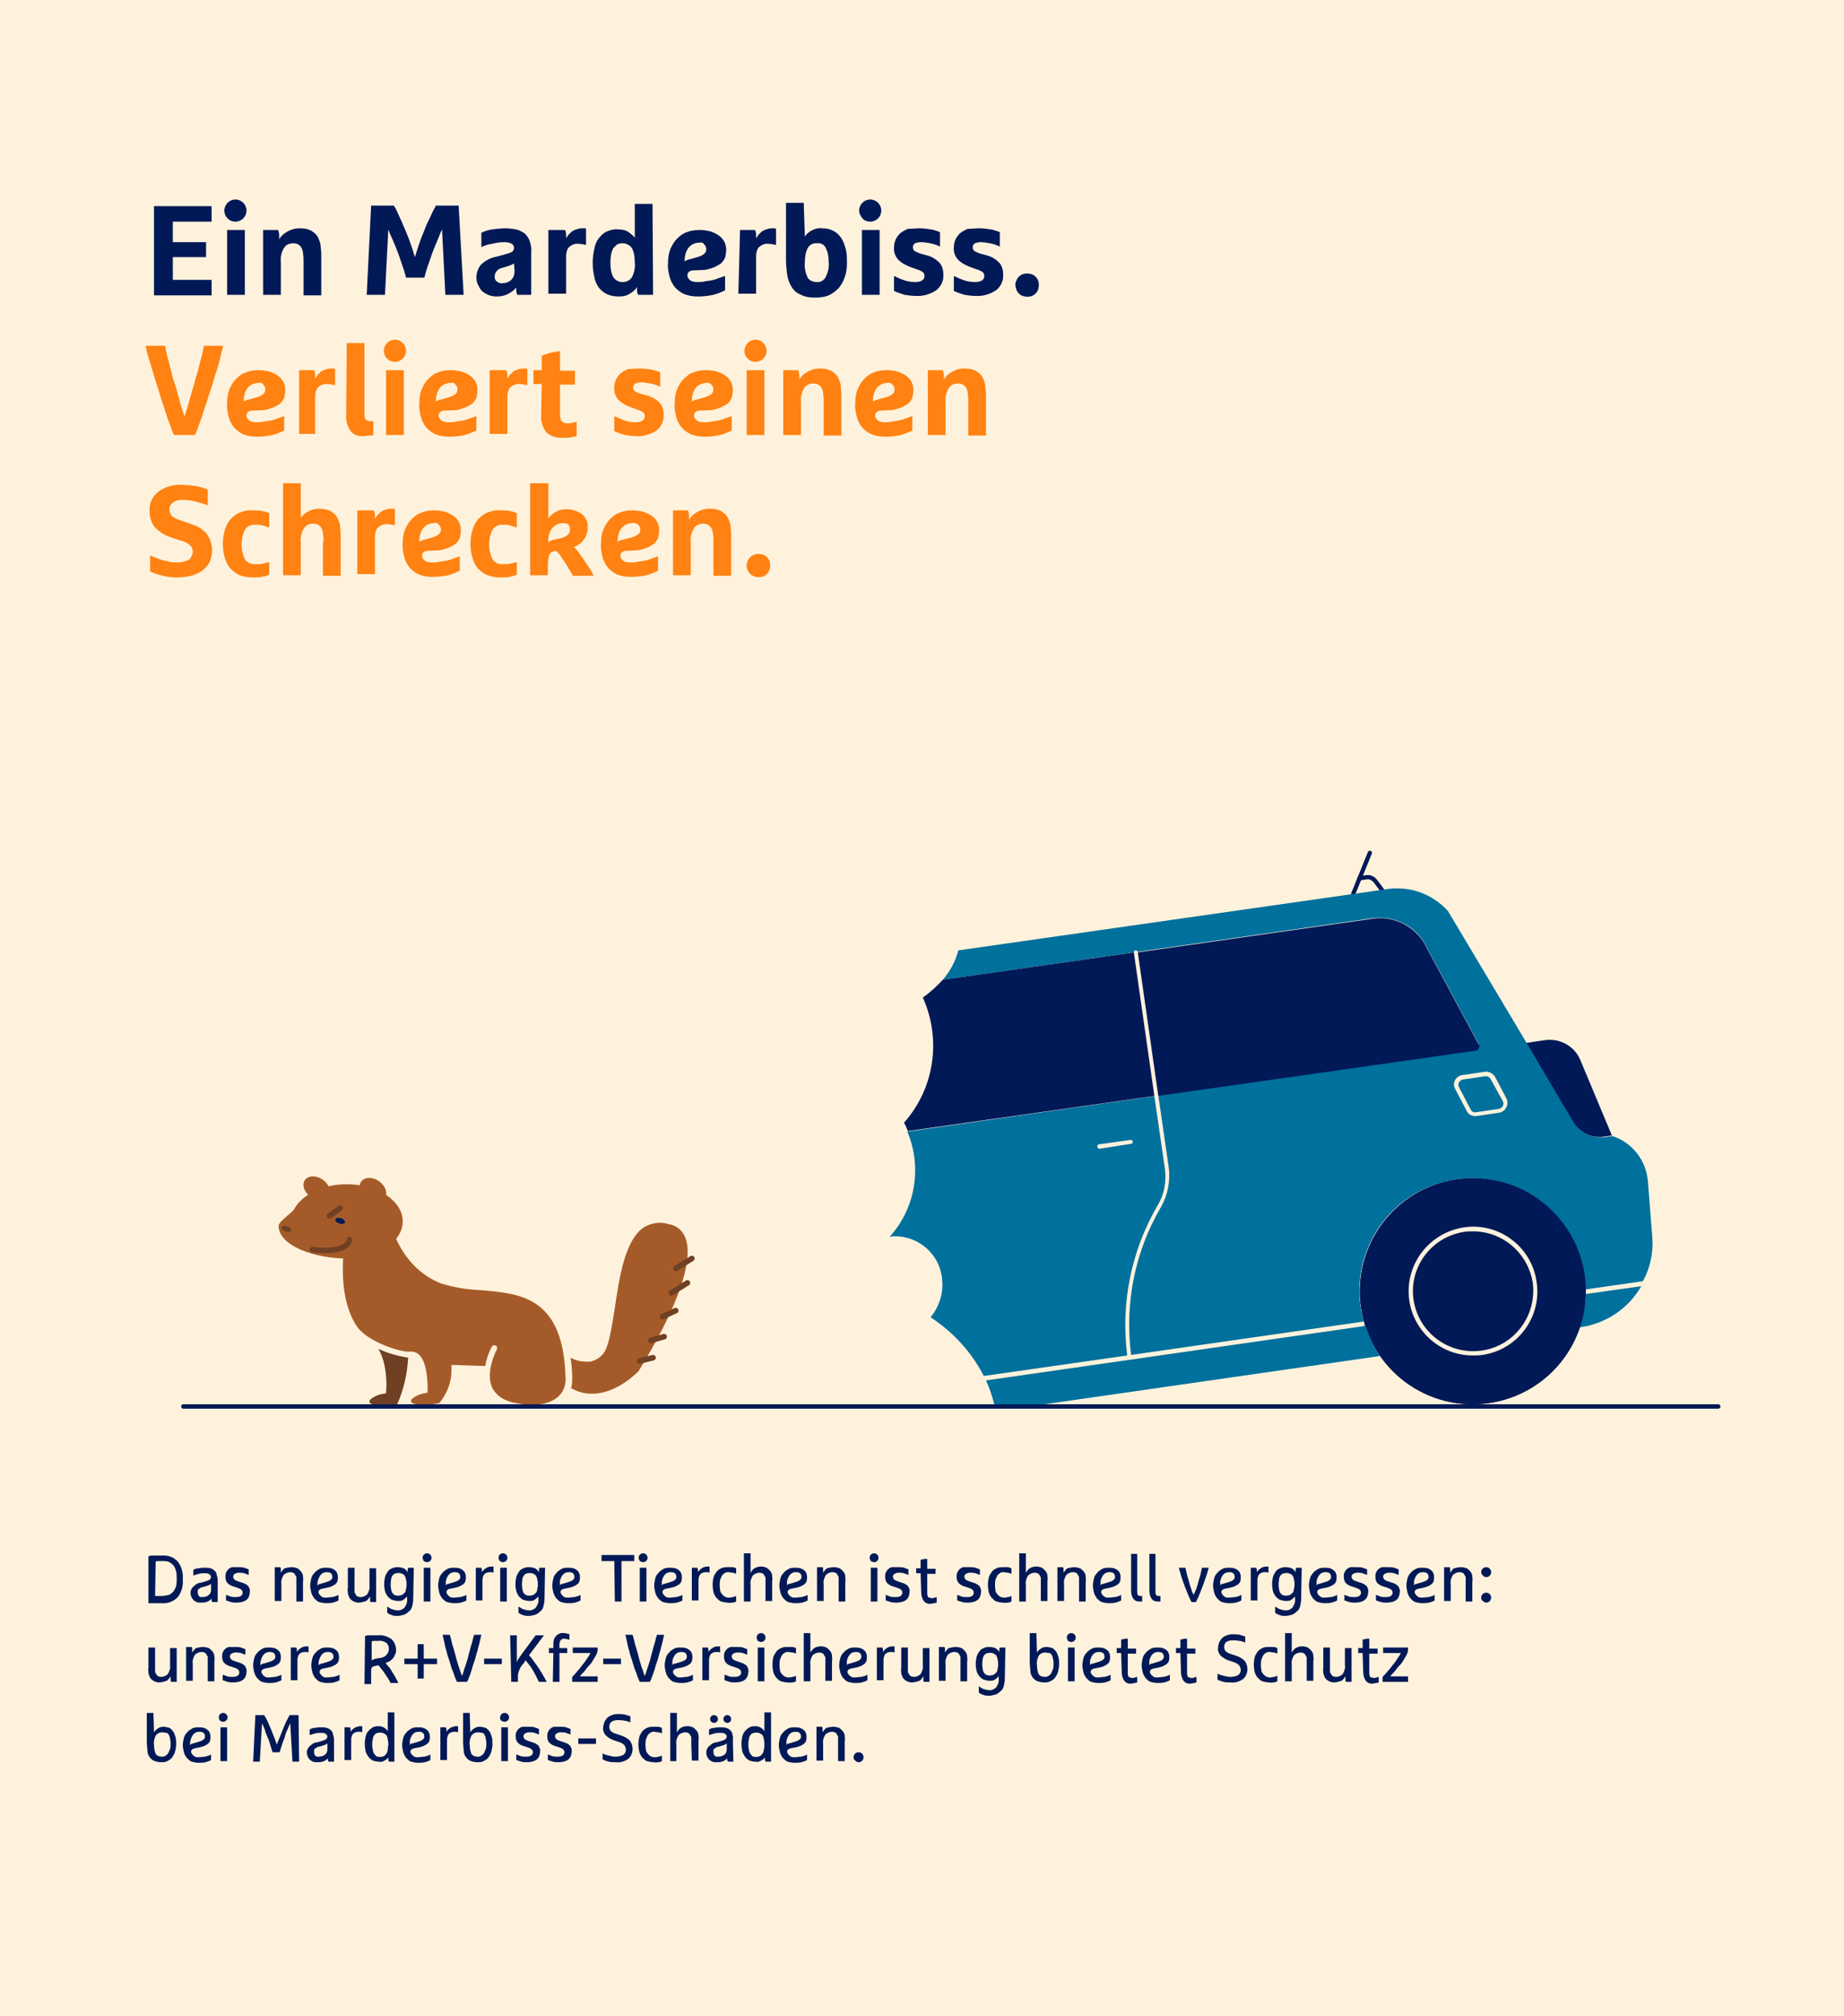 <?xml version="1.0" encoding="utf-8"?>
<!-- Generator: Adobe Illustrator 24.3.0, SVG Export Plug-In . SVG Version: 6.00 Build 0)  -->
<svg version="1.1" id="Ebene_1" xmlns="http://www.w3.org/2000/svg" xmlns:xlink="http://www.w3.org/1999/xlink" x="0px" y="0px"
	 width="332.9px" height="363.8px" viewBox="0 0 332.9 363.8" style="enable-background:new 0 0 332.9 363.8;" xml:space="preserve"
	>
<style type="text/css">
	.st0{fill:#FFF2DC;}
	.st1{fill:none;stroke:#021957;stroke-width:0.765;stroke-linecap:round;stroke-linejoin:round;}
	.st2{fill:#00E6E6;}
	.st3{fill:#021957;}
	.st4{fill:#00709D;}
	.st5{fill:#A55B29;}
	.st6{fill:#6F4023;}
	.st7{fill:none;stroke:#6F4023;stroke-linecap:round;stroke-miterlimit:10;}
	.st8{fill:#FF8212;}
	.st9{fill:none;stroke:#021957;stroke-width:0.8;stroke-linecap:round;stroke-miterlimit:10;}
</style>
<rect x="-13.6" y="-8" class="st0" width="358.2" height="381.1"/>
<path class="st1" d="M245.4,158.5l1.3-0.2c0.6-0.1,1.2,0.2,1.6,0.7l1.2,1.6"/>
<line class="st1" x1="244.3" y1="161.3" x2="247.3" y2="153.9"/>
<path class="st2" d="M285.4,191.3l-0.2-0.5c0.1,0.3,0.2,0.5,0.3,0.8l5.6,13.3L285.4,191.3L285.4,191.3"/>
<path class="st3" d="M283.9,202.4l-8.4-14.2l3.4-0.5c2.7-0.4,5.4,1.1,6.4,3.6l5.7,13.6l-1.3,0.2
	C287.4,205.5,285.1,204.4,283.9,202.4"/>
<path class="st4" d="M286.3,233.5C286.3,233.6,286.3,233.6,286.3,233.5L286.3,233.5c-0.1,2-0.5,4-1.1,6l0.2,0
	c4.6-0.7,8.6-3.4,10.9-7.4L286.3,233.5z"/>
<path class="st3" d="M263,212.9c11.1-1.6,21.4,6.1,23,17.3s-6.1,21.4-17.3,23c-11.1,1.6-21.4-6.1-23-17.3
	C244.1,224.8,251.9,214.5,263,212.9"/>
<path class="st0" d="M265.9,244.6c-6.4,0-11.6-5.2-11.6-11.6c0-5.7,4.2-10.6,9.9-11.5l0,0c6.3-1,12.3,3.4,13.2,9.8
	c1,6.3-3.4,12.3-9.8,13.2c0,0,0,0,0,0C267,244.6,266.4,244.6,265.9,244.6z M265.9,222.2c-0.5,0-1.1,0-1.6,0.1l0,0
	c-5.9,0.9-10,6.4-9.1,12.3c0.9,5.9,6.4,10,12.4,9.1c5.9-0.9,9.9-6.4,9.1-12.3C275.8,226.1,271.3,222.2,265.9,222.2z M264.2,221.9
	L264.2,221.9z"/>
<path class="st4" d="M269.1,194.7L269.1,194.7c-0.2-0.3-0.5-0.5-0.8-0.5c0,0-0.1,0-0.1,0l-4.1,0.6c-0.5,0.1-0.9,0.6-0.8,1.1
	c0,0.1,0.1,0.2,0.1,0.3l2.1,4c0.2,0.4,0.6,0.6,1,0.5l4.1-0.6c0.5-0.1,0.9-0.6,0.8-1.1c0-0.1-0.1-0.2-0.1-0.3L269.1,194.7z"/>
<g>
	<path class="st4" d="M209,217.5c1.2-2,1.6-4.3,1.3-6.6l-1.9-13.1l-44.6,6.4c2.7,6.4,1.5,13.8-3.2,19c0.2,0,0.4-0.1,0.6-0.1
		c4.7-0.2,8.7,3.4,8.9,8.1c0.2,2.3-0.6,4.7-2.1,6.5c4.1,2.7,7.4,6.3,9.6,10.6l25.9-3.7C202.3,235.2,204.2,225.7,209,217.5z
		 M198.5,207.3c-0.2,0-0.4-0.2-0.4-0.4c0-0.2,0.1-0.4,0.3-0.4l5.7-0.8c0.2,0,0.4,0.1,0.4,0.3c0,0,0,0,0,0c0,0.2-0.1,0.4-0.3,0.4
		L198.5,207.3C198.6,207.3,198.6,207.3,198.5,207.3L198.5,207.3z"/>
	<path class="st4" d="M298.3,223.4l-0.8-10.2c-0.3-3.8-2.8-7-6.4-8.2l0,0l-1.3,0.2c-2.3,0.3-4.6-0.8-5.8-2.8l-8.4-14.2l-14.2-23.8
		c-2.7-3-6.7-4.5-10.7-4L173,171.5c-0.5,2-1.5,3.8-2.8,5.3l34.9-5l42.6-6.1c3.7-0.5,7.3,1.1,9.3,4.2l9.9,18.4c0.2,0.4,0.1,0.8-0.3,1
		c-0.1,0-0.2,0.1-0.3,0.1l-57.2,8.2l1.9,13.1c0.3,2.5-0.2,5-1.4,7.1c-4.7,8-6.6,17.4-5.4,26.7l41.8-6c0.1,0,0.1,0,0.2,0
		c-3.1-10.8,3.2-22.1,14-25.1c10.8-3.1,22.1,3.2,25.1,14c0.5,1.7,0.8,3.5,0.8,5.3l10.5-1.5C297.9,228.8,298.5,226.1,298.3,223.4z
		 M271.9,199.9c-0.3,0.5-0.7,0.8-1.3,0.9l-4.1,0.6c-0.1,0-0.2,0-0.2,0c-0.6,0-1.2-0.3-1.5-0.9l-2.1-4c-0.5-0.8-0.1-1.9,0.7-2.3
		c0.2-0.1,0.4-0.2,0.6-0.2l4.1-0.6c0.7-0.1,1.4,0.3,1.8,0.9l0,0l2.1,4C272.2,198.8,272.2,199.4,271.9,199.9L271.9,199.9z"/>
</g>
<g>
	<path class="st3" d="M266.9,188.4L257,170c-2-3.1-5.7-4.8-9.3-4.2l-42.6,6.1l3.7,25.9l57.6-8.2c0.4-0.1,0.7-0.5,0.7-0.9
		C267,188.6,267,188.5,266.9,188.4z"/>
	<path class="st3" d="M170.2,176.8c-1.1,1.2-2.3,2.3-3.6,3.2c3.4,7.6,2.1,16.4-3.4,22.6c0.3,0.5,0.5,1,0.7,1.5l45-6.4l-3.7-25.9
		L170.2,176.8z"/>
</g>
<path class="st5" d="M102.1,248.6c-0.4-14.6-8.1-15.2-15.5-15.8c-2.4-0.1-4.7-0.5-7-1.2c-6.4-2.6-8.4-8.5-9-10.6l-8.6,5.4
	c-0.1,1.3-0.7,8.3,2.4,12.9c1.9,2.9,8.2,4.8,9.6,4.6c0.1,0,0.2,0,0.3,0c0.5,0,0.9,0.2,1.3,0.5c1.7,1.5,1.6,6,1.6,6.5l0,0.4l-0.4,0.1
	c-0.9,0.1-1.8,0.5-2.5,1.1c-0.1,0.1-0.1,0.3-0.1,0.4c0.2,0.7,2.8,0.8,5.1,0.3c1.5-1.8,2.3-4,2.2-6.4l0-0.5l6.1,0.2
	c0.2-1.2,0.6-2.4,1.2-3.5c0.1-0.2,0.4-0.3,0.7-0.2c0.2,0.1,0.3,0.4,0.2,0.7c0,0-2.2,4.1-0.8,7c0.8,1.5,2.4,2.5,4.9,2.8
	c3.2,0.5,5.6,0,7-1.3C101.7,251.2,102.2,249.9,102.1,248.6z"/>
<path class="st5" d="M50.3,221.2c0,3.7,6.7,5.9,12.3,5.9s10.1-3,10.1-6.7s-4.5-6.7-10.1-6.7c-4.4,0-8.1,1.9-9.5,4.5
	C52.8,218.8,50.3,220.4,50.3,221.2z"/>
<ellipse transform="matrix(0.572 -0.82 0.82 0.572 -151.43 138.644)" class="st5" cx="57.2" cy="214.5" rx="1.9" ry="2.6"/>
<ellipse transform="matrix(0.572 -0.82 0.82 0.572 -147.271 147.171)" class="st5" cx="67.4" cy="214.7" rx="1.9" ry="2.6"/>
<ellipse transform="matrix(0.306 -0.952 0.952 0.306 -167.005 211.384)" class="st3" cx="61.4" cy="220.2" rx="0.5" ry="0.9"/>
<ellipse transform="matrix(0.306 -0.952 0.952 0.306 -175.182 203.123)" class="st6" cx="51.7" cy="221.7" rx="0.5" ry="0.9"/>
<line class="st7" x1="59.5" y1="219.4" x2="61.4" y2="218"/>
<path class="st7" d="M56.4,225.5c0,0,6.2,0.9,6.7-1.8"/>
<path class="st6" d="M68.3,243.4c1.7,2.8,1.5,7.3,1.4,7.6l0,0.4l-0.4,0.1c-0.9,0.1-1.8,0.5-2.5,1.1c-0.1,0.1-0.1,0.3-0.1,0.4
	c0.2,0.7,2.7,0.8,5,0.4c1.2-2.6,1.8-5.5,2-8.4C71.8,244.7,70,244.2,68.3,243.4z"/>
<path class="st3" d="M265.9,214.6c10.1,0,18.4,8.2,18.4,18.4s-8.2,18.4-18.4,18.4c-10.1,0-18.4-8.2-18.4-18.4c0,0,0,0,0,0
	C247.6,222.9,255.8,214.7,265.9,214.6 M265.9,212.6c-11.3,0-20.4,9.1-20.4,20.4c0,11.3,9.1,20.4,20.4,20.4
	c11.3,0,20.4-9.1,20.4-20.4c0,0,0,0,0,0C286.3,221.8,277.2,212.6,265.9,212.6L265.9,212.6z"/>
<g>
	<path class="st3" d="M27.8,37.2h10.4v2.8h-7v3.7h6v2.7h-6v4.1h7v2.8H27.8V37.2z"/>
	<path class="st3" d="M40.5,38c0-1.1,0.9-2,2-2c1.1,0,2,0.9,2,2s-0.9,2-2,2c-0.5,0-1.1-0.2-1.4-0.6C40.7,39.1,40.5,38.5,40.5,38z
		 M41,41.5h3.2v11.7H41V41.5z"/>
	<path class="st3" d="M54.1,41.2c0.8,0,1.5,0.1,2.2,0.5c0.6,0.4,1.1,0.9,1.3,1.6c0.2,0.4,0.3,0.9,0.3,1.4c0.1,0.6,0.1,1.2,0.1,1.8
		v6.8h-3.2v-6.1c0-0.5,0-1-0.1-1.5c0-0.3-0.1-0.6-0.2-0.8c-0.2-0.6-0.8-1-1.5-1c-0.7,0-1.3,0.2-1.7,0.8c-0.5,0.8-0.7,1.7-0.6,2.6
		v5.9h-3.2V41.5h2.7c0.1,0.3,0.2,0.6,0.2,0.9c0,0.3,0,0.6,0,0.8c0.3-0.6,0.8-1,1.3-1.3C52.5,41.4,53.3,41.2,54.1,41.2z"/>
	<path class="st3" d="M83.7,53.2h-3.3l-0.6-11.8c-0.3,0.6-0.5,1.2-0.8,1.9s-0.6,1.4-0.9,2.2s-0.5,1.5-0.8,2.3s-0.5,1.6-0.7,2.3h-3.3
		c-0.2-0.8-0.4-1.5-0.7-2.3c-0.3-0.8-0.5-1.6-0.8-2.3c-0.3-0.8-0.6-1.5-0.9-2.2c-0.3-0.7-0.6-1.3-0.8-1.9l-0.6,11.8h-3.3l0.8-16.1
		h4.1c0.4,0.6,0.7,1.3,1,2c0.4,0.8,0.7,1.6,1.1,2.5s0.7,1.7,1,2.6c0.3,0.8,0.5,1.6,0.7,2.2c0.2-0.6,0.4-1.3,0.7-2.2s0.6-1.7,1-2.6
		c0.3-0.9,0.7-1.7,1.1-2.5c0.3-0.7,0.6-1.3,1-2h4.1L83.7,53.2z"/>
	<path class="st3" d="M96.1,53.2h-2.7c-0.1-0.2-0.2-0.5-0.2-0.7c0-0.2,0-0.4,0-0.6c-0.4,0.5-1,0.9-1.6,1.2c-0.6,0.3-1.3,0.4-2,0.4
		c-0.5,0-1-0.1-1.5-0.3c-0.4-0.2-0.8-0.4-1.1-0.7c-0.3-0.3-0.5-0.7-0.7-1.1C86.1,51,86,50.6,86,50.1c0-0.8,0.3-1.7,0.8-2.3
		c0.8-0.8,1.8-1.3,2.9-1.5l1.8-0.5c0.4-0.1,0.7-0.2,1-0.4c0.2-0.2,0.3-0.4,0.3-0.7c0-0.3-0.2-0.6-0.4-0.7c-0.4-0.2-0.8-0.3-1.3-0.3
		c-0.8,0-1.5,0.1-2.3,0.3c-0.7,0.1-1.3,0.3-1.9,0.6V42c0.6-0.3,1.3-0.5,1.9-0.6c0.8-0.1,1.7-0.2,2.5-0.2c0.6,0,1.3,0.1,1.9,0.2
		c0.5,0.1,1,0.4,1.5,0.7c0.4,0.4,0.7,0.8,0.9,1.3c0.2,0.7,0.4,1.3,0.3,2V53.2z M92.8,47.5c-0.1,0.1-0.2,0.2-0.3,0.2
		c-0.1,0.1-0.3,0.1-0.4,0.2l-1.3,0.4c-0.5,0.1-0.9,0.3-1.2,0.7c-0.2,0.3-0.3,0.6-0.3,0.9c0,0.4,0.1,0.7,0.4,0.9
		c0.3,0.2,0.6,0.4,1,0.3c0.6,0,1.2-0.2,1.6-0.6c0.4-0.4,0.6-1,0.6-1.5L92.8,47.5z"/>
	<path class="st3" d="M99.3,41.5h2.7c0.1,0.2,0.2,0.5,0.2,0.8c0,0.3,0,0.5,0,0.7c0.1-0.2,0.3-0.4,0.4-0.6c0.2-0.2,0.4-0.4,0.6-0.6
		c0.3-0.2,0.5-0.3,0.8-0.4c0.3-0.1,0.7-0.2,1-0.2c0.2,0,0.4,0,0.5,0c0.1,0,0.2,0,0.3,0.1v2.9c-0.5-0.1-0.9-0.2-1.4-0.2
		c-0.6-0.1-1.2,0.2-1.7,0.6c-0.4,0.5-0.5,1.1-0.5,1.7v6.7h-3.2V41.5z"/>
	<path class="st3" d="M117.9,53.2h-2.7c-0.1-0.2-0.2-0.5-0.2-0.7c0-0.3,0-0.5,0-0.7c-0.3,0.5-0.8,0.9-1.3,1.2
		c-0.6,0.4-1.3,0.5-1.9,0.5c-0.8,0-1.5-0.1-2.2-0.4c-0.6-0.3-1.1-0.7-1.5-1.2c-0.4-0.6-0.7-1.2-0.8-1.9c-0.4-1.7-0.4-3.4,0-5.1
		c0.1-0.7,0.4-1.4,0.8-1.9c0.4-0.5,0.9-1,1.4-1.2c0.7-0.3,1.4-0.5,2.1-0.4c0.7,0,1.3,0.1,1.9,0.5c0.4,0.3,0.8,0.6,1.1,1v-6.1h3.2
		L117.9,53.2z M114.6,47.4c0-0.9-0.1-1.8-0.5-2.6c-0.6-0.9-1.9-1.2-2.8-0.6c-0.2,0.2-0.4,0.4-0.6,0.6c-0.4,0.8-0.5,1.7-0.5,2.6
		c0,0.9,0.1,1.8,0.5,2.6c0.6,0.9,1.8,1.2,2.8,0.6c0.3-0.2,0.5-0.4,0.6-0.6C114.5,49.2,114.7,48.3,114.6,47.4z"/>
	<path class="st3" d="M125,48.8c-0.6,0.1-0.9,0.4-0.9,0.9c0,0.1,0,0.3,0.1,0.4c0.1,0.2,0.2,0.3,0.3,0.4c0.2,0.1,0.3,0.3,0.6,0.3
		c0.3,0.1,0.5,0.1,0.8,0.1c0.4,0,0.8,0,1.2-0.1c0.4-0.1,0.8-0.1,1.3-0.2c0.4-0.1,0.9-0.2,1.3-0.4c0.4-0.1,0.8-0.3,1.2-0.4v2.6
		c-0.7,0.3-1.3,0.6-2.1,0.8c-0.9,0.2-1.9,0.3-2.8,0.3c-0.8,0-1.6-0.1-2.4-0.4c-0.7-0.3-1.2-0.7-1.7-1.2c-0.5-0.6-0.8-1.2-1-1.9
		c-0.2-0.8-0.4-1.7-0.3-2.5c0-0.9,0.1-1.7,0.4-2.5c0.3-0.7,0.7-1.4,1.2-1.9c0.5-0.5,1.1-1,1.8-1.2c0.7-0.3,1.5-0.4,2.3-0.4
		c0.7,0,1.4,0.1,2.1,0.3c0.5,0.2,1,0.4,1.5,0.8c0.4,0.3,0.7,0.7,0.9,1.1c0.2,0.4,0.3,0.9,0.3,1.4c0,0.5-0.1,0.9-0.2,1.4
		c-0.2,0.4-0.4,0.7-0.7,1c-0.4,0.3-0.8,0.5-1.2,0.7c-0.6,0.2-1.1,0.4-1.7,0.5L125,48.8z M126.2,43.8c-0.7,0-1.4,0.3-1.9,0.9
		c-0.5,0.7-0.7,1.5-0.7,2.3v0.2c0.1-0.1,0.2-0.2,0.3-0.2c0.2-0.1,0.4-0.2,0.6-0.2l1.4-0.4c1-0.3,1.6-0.7,1.6-1.4
		c0-0.3-0.1-0.7-0.4-0.9C127,43.8,126.6,43.7,126.2,43.8z"/>
	<path class="st3" d="M133.6,41.5h2.7c0.1,0.2,0.2,0.5,0.2,0.8c0,0.3,0,0.5,0,0.7c0.1-0.2,0.3-0.4,0.4-0.6c0.2-0.2,0.4-0.4,0.6-0.6
		c0.3-0.2,0.5-0.3,0.8-0.4c0.3-0.1,0.7-0.2,1-0.2c0.2,0,0.4,0,0.5,0c0.1,0,0.2,0,0.3,0.1v2.9c-0.5-0.1-0.9-0.2-1.4-0.2
		c-0.6-0.1-1.2,0.2-1.7,0.6c-0.4,0.5-0.5,1.1-0.5,1.7v6.7h-3.2L133.6,41.5z"/>
	<path class="st3" d="M145.3,42.7c0.3-0.5,0.7-0.8,1.2-1.1c0.6-0.3,1.2-0.5,1.9-0.4c0.7,0,1.4,0.1,2.1,0.5c0.6,0.3,1,0.7,1.4,1.3
		c0.4,0.6,0.6,1.3,0.8,2c0.2,0.8,0.2,1.6,0.2,2.5c0,0.9-0.1,1.7-0.4,2.5c-0.2,0.7-0.6,1.4-1.1,2c-0.5,0.5-1.1,1-1.8,1.3
		c-0.7,0.3-1.6,0.4-2.4,0.4c-1,0-1.9-0.1-2.8-0.6c-0.7-0.3-1.2-0.8-1.6-1.5c-0.4-0.7-0.6-1.4-0.7-2.1c-0.1-0.8-0.2-1.7-0.2-2.5V36.6
		h3.2L145.3,42.7z M147.5,43.9c-0.7-0.1-1.4,0.3-1.7,0.9c-0.4,0.8-0.5,1.7-0.5,2.5c-0.1,1,0.1,1.9,0.5,2.8c0.3,0.5,1,0.8,1.6,0.8
		c0.7,0.1,1.4-0.3,1.7-1c0.4-0.8,0.6-1.7,0.5-2.6c0-0.9-0.1-1.7-0.5-2.5C148.9,44.2,148.2,43.8,147.5,43.9L147.5,43.9z"/>
	<path class="st3" d="M155.1,38c0-1.1,0.9-2,2-2c1.1,0,2,0.9,2,2s-0.9,2-2,2c-0.5,0-1.1-0.2-1.4-0.6C155.4,39.1,155.1,38.5,155.1,38
		z M155.6,41.5h3.2v11.7h-3.2V41.5z"/>
	<path class="st3" d="M166,41.2c0.7,0,1.4,0.1,2.1,0.2c0.6,0.1,1.1,0.3,1.6,0.5v2.6c-0.6-0.3-1.2-0.5-1.8-0.6
		c-0.6-0.1-1.1-0.2-1.7-0.2c-0.4,0-0.7,0.1-1,0.2c-0.2,0.1-0.4,0.4-0.4,0.7c0,0.3,0.1,0.5,0.3,0.7c0.4,0.2,0.8,0.4,1.2,0.5l1.1,0.3
		c0.8,0.2,1.6,0.7,2.2,1.3c0.5,0.6,0.7,1.3,0.7,2.1c0.1,1.1-0.4,2.2-1.3,2.9c-1.1,0.7-2.4,1.1-3.7,1c-0.7,0-1.3-0.1-2-0.2
		c-0.6-0.2-1.3-0.4-1.9-0.7v-2.7c0.6,0.3,1.3,0.6,1.9,0.8c0.6,0.2,1.3,0.3,1.9,0.3c1.1,0,1.7-0.4,1.7-1.1c0-0.3-0.1-0.5-0.3-0.7
		c-0.3-0.2-0.7-0.4-1.1-0.5l-1.1-0.4c-0.8-0.3-1.6-0.7-2.2-1.3c-0.6-0.6-0.9-1.5-0.8-2.3c0-0.5,0.1-0.9,0.3-1.4
		c0.2-0.4,0.5-0.8,0.8-1.1c0.4-0.3,0.9-0.6,1.4-0.8C164.6,41.3,165.3,41.2,166,41.2z"/>
	<path class="st3" d="M176.8,41.2c0.7,0,1.4,0.1,2.1,0.2c0.6,0.1,1.1,0.3,1.6,0.5v2.6c-0.6-0.3-1.2-0.5-1.8-0.6
		c-0.6-0.1-1.1-0.2-1.7-0.2c-0.4,0-0.7,0.1-1,0.2c-0.2,0.1-0.4,0.4-0.4,0.7c0,0.3,0.1,0.5,0.3,0.7c0.4,0.2,0.8,0.4,1.2,0.5l1.1,0.3
		c0.8,0.2,1.6,0.7,2.2,1.3c0.5,0.6,0.7,1.3,0.7,2.1c0.1,1.1-0.4,2.2-1.3,2.9c-1.1,0.7-2.4,1.1-3.7,1c-0.7,0-1.3-0.1-2-0.2
		c-0.6-0.2-1.3-0.4-1.9-0.7v-2.7c0.6,0.3,1.3,0.6,1.9,0.8c0.6,0.2,1.3,0.3,1.9,0.3c1.1,0,1.7-0.4,1.7-1.1c0-0.3-0.1-0.5-0.3-0.7
		c-0.3-0.2-0.7-0.4-1.1-0.5l-1.1-0.4c-0.8-0.3-1.6-0.7-2.2-1.3c-0.6-0.6-0.9-1.5-0.8-2.3c0-0.5,0.1-0.9,0.3-1.4
		c0.2-0.4,0.5-0.8,0.8-1.1c0.4-0.3,0.9-0.6,1.4-0.8C175.5,41.3,176.1,41.2,176.8,41.2z"/>
	<path class="st3" d="M183.3,51.4c0-0.3,0.1-0.6,0.2-0.8c0.2-0.5,0.6-0.9,1.1-1.1c0.5-0.2,1.1-0.2,1.7,0c0.5,0.2,0.9,0.6,1.1,1.1
		c0.2,0.5,0.2,1.1,0,1.7c-0.2,0.5-0.6,0.9-1.1,1.1c-0.5,0.2-1.1,0.2-1.7,0c-0.5-0.2-0.9-0.6-1.1-1.1C183.4,52,183.3,51.7,183.3,51.4
		z"/>
	<path class="st8" d="M31.4,78.5c-0.2-0.4-0.4-1-0.7-1.8c-0.3-0.8-0.6-1.6-0.9-2.6c-0.3-1-0.7-2-1-3.1c-0.3-1.1-0.7-2.1-1-3.2
		c-0.3-1-0.6-2-0.9-3c-0.3-0.9-0.5-1.7-0.6-2.4h3.5c0.1,0.5,0.2,1.1,0.4,1.9c0.2,0.7,0.4,1.5,0.6,2.3c0.2,0.8,0.4,1.7,0.7,2.5
		s0.5,1.7,0.7,2.4c0.2,0.8,0.4,1.5,0.6,2.1c0.2,0.6,0.4,1.2,0.5,1.6c0.1-0.4,0.3-0.9,0.5-1.6s0.4-1.3,0.6-2.1
		c0.2-0.8,0.5-1.6,0.7-2.4c0.2-0.9,0.5-1.7,0.7-2.5c0.2-0.8,0.4-1.6,0.6-2.3c0.2-0.7,0.3-1.3,0.4-1.9h3.5c-0.2,0.7-0.4,1.5-0.6,2.4
		s-0.5,1.9-0.9,3c-0.3,1.1-0.6,2.1-1,3.2c-0.3,1.1-0.7,2.1-1,3.1c-0.3,1-0.6,1.8-0.9,2.6c-0.3,0.8-0.5,1.4-0.7,1.8L31.4,78.5z"/>
	<path class="st8" d="M45.4,74.1c-0.6,0.1-0.9,0.4-0.9,0.9c0,0.1,0,0.3,0.1,0.4c0.1,0.2,0.2,0.3,0.3,0.4c0.2,0.1,0.3,0.3,0.6,0.3
		c0.3,0.1,0.5,0.1,0.8,0.1c0.4,0,0.8,0,1.2-0.1c0.4-0.1,0.8-0.1,1.3-0.2s0.9-0.2,1.3-0.4c0.4-0.1,0.8-0.3,1.2-0.4v2.6
		c-0.7,0.3-1.3,0.6-2.1,0.8c-0.9,0.2-1.9,0.3-2.8,0.3c-0.8,0-1.6-0.1-2.4-0.4c-0.7-0.3-1.2-0.7-1.7-1.2c-0.5-0.6-0.8-1.2-1-1.9
		c-0.2-0.8-0.4-1.7-0.3-2.5c0-0.9,0.1-1.7,0.4-2.5c0.3-0.7,0.7-1.4,1.2-1.9c0.5-0.5,1.1-1,1.8-1.2c0.7-0.3,1.5-0.4,2.3-0.4
		c0.7,0,1.4,0.1,2.1,0.3c0.5,0.2,1,0.4,1.5,0.8c0.4,0.3,0.7,0.7,0.9,1.1c0.2,0.4,0.3,0.9,0.3,1.4c0,0.5-0.1,0.9-0.2,1.4
		c-0.2,0.4-0.4,0.7-0.7,1c-0.4,0.3-0.8,0.5-1.2,0.7c-0.6,0.2-1.1,0.4-1.7,0.5L45.4,74.1z M46.6,69.1c-0.7,0-1.4,0.3-1.9,0.9
		c-0.5,0.7-0.7,1.5-0.7,2.3v0.2c0.1-0.1,0.2-0.2,0.3-0.2c0.2-0.1,0.4-0.2,0.6-0.2l1.4-0.4c1-0.3,1.6-0.7,1.6-1.4
		c0-0.3-0.1-0.7-0.4-0.9C47.4,69.1,47,69,46.6,69.1z"/>
	<path class="st8" d="M54,66.8h2.7c0.1,0.2,0.2,0.5,0.2,0.8c0,0.3,0,0.5,0,0.7c0.1-0.2,0.3-0.4,0.4-0.6c0.2-0.2,0.4-0.4,0.6-0.6
		c0.3-0.2,0.5-0.3,0.8-0.4c0.3-0.1,0.7-0.2,1-0.2c0.2,0,0.4,0,0.5,0c0.1,0,0.2,0,0.3,0.1v2.9c-0.5-0.1-0.9-0.2-1.4-0.2
		c-0.6-0.1-1.2,0.2-1.7,0.6c-0.4,0.5-0.5,1.1-0.5,1.7v6.7H54V66.8z"/>
	<path class="st8" d="M62.6,61.9h3.2v12.7c0,0.4,0,0.8,0.2,1.1c0.2,0.2,0.5,0.3,0.8,0.3h0.6v2.5c-0.2,0.1-0.4,0.1-0.7,0.1
		c-0.3,0-0.7,0.1-1,0.1c-0.9,0.1-1.8-0.2-2.4-0.9c-0.6-0.9-0.9-1.9-0.8-3L62.6,61.9z"/>
	<path class="st8" d="M69.3,63.3c0-1.1,0.9-2,2-2c1.1,0,2,0.9,2,2s-0.9,2-2,2c-0.5,0-1.1-0.2-1.4-0.6C69.5,64.4,69.3,63.9,69.3,63.3
		z M69.7,66.8h3.2v11.7h-3.2L69.7,66.8z"/>
	<path class="st8" d="M80.1,74.1c-0.6,0.1-0.9,0.4-0.9,0.9c0,0.1,0,0.3,0.1,0.4c0.1,0.2,0.2,0.3,0.3,0.4c0.2,0.1,0.3,0.3,0.6,0.3
		c0.3,0.1,0.5,0.1,0.8,0.1c0.4,0,0.8,0,1.2-0.1c0.4-0.1,0.8-0.1,1.3-0.2s0.9-0.2,1.3-0.4c0.4-0.1,0.8-0.3,1.2-0.4v2.6
		c-0.7,0.3-1.3,0.6-2.1,0.8c-0.9,0.2-1.9,0.3-2.8,0.3c-0.8,0-1.6-0.1-2.4-0.4c-0.7-0.3-1.2-0.7-1.7-1.2c-0.5-0.6-0.8-1.2-1-1.9
		c-0.2-0.8-0.4-1.7-0.3-2.5c0-0.9,0.1-1.7,0.4-2.5c0.3-0.7,0.7-1.4,1.2-1.9c0.5-0.5,1.1-1,1.8-1.2c0.7-0.3,1.5-0.4,2.3-0.4
		c0.7,0,1.4,0.1,2.1,0.3c0.5,0.2,1,0.4,1.5,0.8c0.4,0.3,0.7,0.7,0.9,1.1c0.2,0.4,0.3,0.9,0.3,1.4c0,0.5-0.1,0.9-0.2,1.4
		c-0.2,0.4-0.4,0.7-0.7,1c-0.4,0.3-0.8,0.5-1.2,0.7c-0.6,0.2-1.1,0.4-1.7,0.5L80.1,74.1z M81.3,69.1c-0.7,0-1.4,0.3-1.9,0.9
		c-0.5,0.7-0.7,1.5-0.7,2.3v0.2c0.1-0.1,0.2-0.2,0.3-0.2c0.2-0.1,0.4-0.2,0.6-0.2l1.4-0.4c1-0.3,1.6-0.7,1.6-1.4
		c0-0.3-0.1-0.7-0.4-0.9C82.1,69.1,81.7,69,81.3,69.1z"/>
	<path class="st8" d="M88.7,66.8h2.7c0.1,0.2,0.2,0.5,0.2,0.8c0,0.3,0,0.5,0,0.7c0.1-0.2,0.3-0.4,0.4-0.6c0.2-0.2,0.4-0.4,0.6-0.6
		c0.3-0.2,0.5-0.3,0.8-0.4c0.3-0.1,0.7-0.2,1-0.2c0.2,0,0.4,0,0.5,0c0.1,0,0.2,0,0.3,0.1v2.9c-0.5-0.1-0.9-0.2-1.4-0.2
		c-0.6-0.1-1.2,0.2-1.7,0.6c-0.4,0.5-0.5,1.1-0.5,1.7v6.7h-3.2V66.8z"/>
	<path class="st8" d="M97.8,69.3h-1.5v-2.5h1.5v-2.6c0.2-0.1,0.5-0.2,1.1-0.4c0.7-0.2,1.4-0.4,2.2-0.4v3.5h2.7v2.5h-2.7v5.2
		c0,0.3,0,0.6,0.1,0.9c0,0.2,0.1,0.4,0.2,0.5c0.1,0.1,0.3,0.2,0.4,0.3c0.2,0,0.4,0.1,0.6,0.1c0.3,0,0.6,0,0.9-0.1
		c0.3-0.1,0.6-0.1,0.8-0.2v2.6c-0.3,0.1-0.6,0.1-0.9,0.2c-0.5,0.1-1,0.1-1.6,0.1c-1.1,0.1-2.2-0.3-3-1c-0.6-0.9-1-1.9-0.9-3
		L97.8,69.3z"/>
	<path class="st8" d="M115.5,66.5c0.7,0,1.4,0.1,2.1,0.2c0.6,0.1,1.1,0.3,1.6,0.5v2.6c-0.6-0.3-1.2-0.5-1.8-0.6
		c-0.6-0.1-1.1-0.2-1.7-0.2c-0.4,0-0.7,0.1-1,0.2c-0.2,0.1-0.4,0.4-0.4,0.7c0,0.3,0.1,0.5,0.3,0.7c0.4,0.2,0.8,0.4,1.2,0.5l1.1,0.3
		c0.8,0.2,1.6,0.7,2.2,1.3c0.5,0.6,0.7,1.3,0.7,2.1c0.1,1.1-0.4,2.2-1.3,2.9c-1.1,0.7-2.4,1.1-3.7,1c-0.7,0-1.3-0.1-2-0.2
		c-0.6-0.2-1.3-0.4-1.9-0.7v-2.7c0.6,0.3,1.3,0.6,1.9,0.8c0.6,0.2,1.3,0.3,1.9,0.3c1.1,0,1.7-0.4,1.7-1.1c0-0.3-0.1-0.5-0.3-0.7
		c-0.3-0.2-0.7-0.4-1.1-0.5l-1.1-0.4c-0.8-0.3-1.6-0.7-2.2-1.3c-0.6-0.6-0.9-1.5-0.8-2.3c0-0.5,0.1-0.9,0.3-1.4
		c0.2-0.4,0.5-0.8,0.8-1.1c0.4-0.3,0.9-0.6,1.4-0.8C114.1,66.6,114.8,66.5,115.5,66.5z"/>
	<path class="st8" d="M126.2,74.1c-0.6,0.1-0.9,0.4-0.9,0.9c0,0.1,0,0.3,0.1,0.4c0.1,0.2,0.2,0.3,0.3,0.4c0.2,0.1,0.3,0.3,0.6,0.3
		c0.3,0.1,0.5,0.1,0.8,0.1c0.4,0,0.8,0,1.2-0.1c0.4-0.1,0.8-0.1,1.3-0.2c0.4-0.1,0.9-0.2,1.3-0.4c0.4-0.1,0.8-0.3,1.2-0.4v2.6
		c-0.7,0.3-1.3,0.6-2.1,0.8c-0.9,0.2-1.9,0.3-2.8,0.3c-0.8,0-1.6-0.1-2.4-0.4c-0.7-0.3-1.2-0.7-1.7-1.2c-0.5-0.6-0.8-1.2-1-1.9
		c-0.2-0.8-0.4-1.7-0.3-2.5c0-0.9,0.1-1.7,0.4-2.5c0.3-0.7,0.7-1.4,1.2-1.9c0.5-0.5,1.1-1,1.8-1.2c0.7-0.3,1.5-0.4,2.3-0.4
		c0.7,0,1.4,0.1,2.1,0.3c0.5,0.2,1,0.4,1.5,0.8c0.4,0.3,0.7,0.7,0.9,1.1c0.2,0.4,0.3,0.9,0.3,1.4c0,0.5-0.1,0.9-0.2,1.4
		c-0.2,0.4-0.4,0.7-0.7,1c-0.4,0.3-0.8,0.5-1.2,0.7c-0.6,0.2-1.1,0.4-1.7,0.5L126.2,74.1z M127.5,69.1c-0.7,0-1.4,0.3-1.9,0.9
		c-0.5,0.7-0.7,1.5-0.7,2.3v0.2c0.1-0.1,0.2-0.2,0.3-0.2c0.2-0.1,0.4-0.2,0.6-0.2l1.4-0.4c1-0.3,1.6-0.7,1.6-1.4
		c0-0.3-0.1-0.7-0.4-0.9C128.2,69.1,127.8,69,127.5,69.1z"/>
	<path class="st8" d="M134.4,63.3c0-1.1,0.9-2,2-2c1.1,0,2,0.9,2,2s-0.9,2-2,2c-0.5,0-1.1-0.2-1.4-0.6
		C134.6,64.4,134.4,63.9,134.4,63.3z M134.8,66.8h3.2v11.7h-3.2V66.8z"/>
	<path class="st8" d="M148,66.5c0.8,0,1.5,0.1,2.2,0.5c0.6,0.4,1.1,0.9,1.3,1.6c0.2,0.4,0.3,0.9,0.3,1.4c0.1,0.6,0.1,1.2,0.1,1.8
		v6.8h-3.2v-6.1c0-0.5,0-1-0.1-1.5c0-0.3-0.1-0.6-0.2-0.8c-0.2-0.6-0.8-1-1.5-1c-0.7,0-1.3,0.2-1.7,0.8c-0.5,0.8-0.7,1.7-0.6,2.6
		v5.9h-3.2V66.8h2.7c0.1,0.3,0.2,0.6,0.2,0.9c0,0.3,0,0.6,0,0.8c0.3-0.6,0.8-1,1.3-1.3C146.4,66.7,147.2,66.5,148,66.5z"/>
	<path class="st8" d="M158.9,74.1c-0.6,0.1-0.9,0.4-0.9,0.9c0,0.1,0,0.3,0.1,0.4c0.1,0.2,0.2,0.3,0.3,0.4c0.2,0.1,0.3,0.3,0.6,0.3
		c0.3,0.1,0.5,0.1,0.8,0.1c0.4,0,0.8,0,1.1-0.1c0.4-0.1,0.8-0.1,1.3-0.2c0.4-0.1,0.9-0.2,1.3-0.4c0.4-0.1,0.8-0.3,1.2-0.4v2.6
		c-0.7,0.3-1.3,0.6-2.1,0.8c-0.9,0.2-1.9,0.3-2.8,0.3c-0.8,0-1.6-0.1-2.4-0.4c-0.7-0.3-1.2-0.7-1.7-1.2c-0.5-0.6-0.8-1.2-1-1.9
		c-0.2-0.8-0.4-1.7-0.3-2.5c0-0.9,0.1-1.7,0.4-2.5c0.3-0.7,0.7-1.4,1.2-1.9c0.5-0.5,1.1-1,1.8-1.2c0.7-0.3,1.5-0.4,2.3-0.4
		c0.7,0,1.4,0.1,2.1,0.3c0.5,0.2,1,0.4,1.5,0.8c0.4,0.3,0.7,0.7,0.9,1.1c0.2,0.4,0.3,0.9,0.3,1.4c0,0.5-0.1,0.9-0.2,1.4
		c-0.2,0.4-0.4,0.7-0.7,1c-0.4,0.3-0.8,0.5-1.2,0.7c-0.6,0.2-1.1,0.4-1.7,0.5L158.9,74.1z M160.2,69.1c-0.7,0-1.4,0.3-1.9,0.9
		c-0.5,0.7-0.7,1.5-0.7,2.3v0.2c0.1-0.1,0.2-0.2,0.3-0.2c0.2-0.1,0.4-0.2,0.6-0.2l1.4-0.4c1-0.3,1.6-0.7,1.6-1.4
		c0-0.3-0.1-0.7-0.4-0.9C160.9,69.1,160.5,69,160.2,69.1L160.2,69.1z"/>
	<path class="st8" d="M174.1,66.5c0.8,0,1.5,0.1,2.2,0.5c0.6,0.4,1.1,0.9,1.3,1.6c0.2,0.4,0.3,0.9,0.3,1.4c0.1,0.6,0.1,1.2,0.1,1.8
		v6.8h-3.2v-6.1c0-0.5,0-1-0.1-1.5c0-0.3-0.1-0.6-0.2-0.8c-0.2-0.6-0.8-1-1.5-1c-0.7,0-1.3,0.2-1.7,0.8c-0.5,0.8-0.7,1.7-0.6,2.6
		v5.9h-3.2V66.8h2.7c0.1,0.3,0.2,0.6,0.2,0.9c0,0.3,0,0.6,0,0.8c0.3-0.6,0.8-1,1.3-1.3C172.5,66.7,173.3,66.5,174.1,66.5z"/>
	<path class="st8" d="M32.9,87.5c0.8,0,1.6,0.1,2.4,0.2c0.7,0.1,1.5,0.4,2.2,0.6v2.9c-0.7-0.3-1.4-0.5-2.2-0.7
		c-0.8-0.2-1.6-0.3-2.4-0.3c-0.6,0-1.2,0.1-1.7,0.5c-0.4,0.3-0.7,0.8-0.6,1.3c0,0.5,0.2,0.9,0.5,1.2c0.5,0.3,1,0.6,1.5,0.7l2,0.7
		c1,0.3,2,0.9,2.7,1.7c1.1,1.5,1.3,3.5,0.5,5.2c-0.3,0.6-0.8,1.1-1.3,1.5c-0.6,0.4-1.3,0.7-2,0.9c-0.8,0.2-1.7,0.3-2.6,0.3
		c-0.8,0-1.7-0.1-2.5-0.3c-0.8-0.2-1.6-0.4-2.3-0.8v-2.9c0.3,0.2,0.7,0.3,1.1,0.5c0.4,0.1,0.8,0.3,1.2,0.4c0.4,0.1,0.9,0.2,1.3,0.3
		c0.4,0.1,0.9,0.1,1.3,0.1c0.3,0,0.7,0,1-0.1c0.3-0.1,0.6-0.2,0.9-0.3c0.3-0.1,0.5-0.3,0.6-0.6c0.2-0.3,0.3-0.6,0.3-0.9
		c0-0.5-0.2-1-0.6-1.3c-0.5-0.4-1.1-0.7-1.8-0.8l-1.7-0.6c-1-0.3-1.9-0.9-2.7-1.7c-0.7-0.8-1-1.9-1-3c-0.1-1.3,0.5-2.6,1.5-3.4
		C29.8,87.8,31.4,87.4,32.9,87.5z"/>
	<path class="st8" d="M48.6,103.7c-0.4,0.2-0.8,0.3-1.3,0.4c-0.5,0.1-1.1,0.1-1.6,0.1c-0.8,0-1.6-0.1-2.4-0.4
		c-0.7-0.3-1.2-0.7-1.7-1.2c-0.5-0.6-0.8-1.2-1-1.9c-0.5-1.7-0.5-3.4,0-5.1c0.2-0.7,0.6-1.4,1-1.9c0.5-0.5,1.1-1,1.7-1.2
		c0.7-0.3,1.6-0.5,2.4-0.4c0.5,0,1.1,0,1.6,0.1c0.4,0.1,0.9,0.2,1.3,0.4v2.6c-0.2-0.1-0.4-0.1-0.6-0.2c-0.2-0.1-0.4-0.1-0.6-0.2
		c-0.2,0-0.4-0.1-0.6-0.1c-0.2,0-0.5,0-0.7,0c-0.8-0.1-1.5,0.3-1.9,0.9c-0.8,1.7-0.8,3.6,0,5.3c0.4,0.6,1.1,1,1.9,0.9
		c0.3,0,0.5,0,0.7,0c0.2,0,0.4,0,0.6-0.1c0.2,0,0.4-0.1,0.6-0.1c0.2-0.1,0.4-0.1,0.6-0.2L48.6,103.7z"/>
	<path class="st8" d="M58.4,97.8c0-0.5,0-1-0.1-1.5c0-0.3-0.1-0.6-0.2-0.8c-0.2-0.6-0.8-1-1.5-1c-0.7,0-1.3,0.2-1.7,0.8
		c-0.5,0.8-0.7,1.7-0.6,2.6v5.9h-3.2V87.2h3.2v6.2c0.8-1,2-1.6,3.3-1.6c0.8,0,1.5,0.1,2.2,0.5c0.6,0.4,1.1,0.9,1.3,1.6
		c0.2,0.4,0.3,0.9,0.3,1.4c0.1,0.6,0.1,1.2,0.1,1.8v6.8h-3.2V97.8z"/>
	<path class="st8" d="M64.8,92.1h2.7c0.1,0.3,0.2,0.5,0.2,0.8c0,0.3,0,0.5,0,0.7c0.1-0.2,0.3-0.4,0.4-0.6c0.2-0.2,0.4-0.4,0.6-0.6
		c0.3-0.2,0.5-0.3,0.8-0.4c0.3-0.1,0.7-0.2,1-0.2c0.2,0,0.4,0,0.5,0c0.1,0,0.2,0,0.3,0.1v2.9c-0.5-0.1-0.9-0.2-1.4-0.2
		c-0.6-0.1-1.2,0.2-1.7,0.6c-0.4,0.5-0.5,1.1-0.5,1.7v6.7h-3.2V92.1z"/>
	<path class="st8" d="M77.1,99.4c-0.6,0.1-0.9,0.4-0.9,0.9c0,0.1,0,0.3,0.1,0.4c0.1,0.2,0.2,0.3,0.3,0.4c0.2,0.1,0.3,0.3,0.6,0.3
		c0.3,0.1,0.5,0.1,0.8,0.1c0.4,0,0.8,0,1.2-0.1c0.4-0.1,0.8-0.1,1.3-0.2c0.4-0.1,0.9-0.2,1.3-0.4c0.4-0.1,0.8-0.3,1.2-0.4v2.6
		c-0.7,0.3-1.3,0.6-2.1,0.8c-0.9,0.2-1.9,0.3-2.8,0.3c-0.8,0-1.6-0.1-2.4-0.4c-0.7-0.3-1.2-0.7-1.7-1.2c-0.5-0.6-0.8-1.2-1-1.9
		c-0.2-0.8-0.4-1.7-0.3-2.5c0-0.9,0.1-1.7,0.4-2.5c0.3-0.7,0.7-1.4,1.2-1.9c0.5-0.5,1.1-1,1.8-1.2c0.7-0.3,1.5-0.4,2.3-0.4
		c0.7,0,1.4,0.1,2.1,0.3c0.5,0.2,1,0.4,1.5,0.8c0.4,0.3,0.7,0.7,0.9,1.1c0.2,0.4,0.3,0.9,0.3,1.4c0,0.5-0.1,0.9-0.2,1.4
		c-0.2,0.4-0.4,0.7-0.7,1c-0.4,0.3-0.8,0.5-1.2,0.7c-0.6,0.2-1.1,0.4-1.7,0.5L77.1,99.4z M78.3,94.4c-0.7,0-1.4,0.3-1.9,0.9
		c-0.5,0.7-0.7,1.5-0.7,2.3v0.2c0.1-0.1,0.2-0.2,0.3-0.2c0.2-0.1,0.4-0.2,0.6-0.2l1.4-0.4c1-0.3,1.6-0.7,1.6-1.4
		c0-0.3-0.1-0.7-0.4-0.9C79.1,94.4,78.7,94.3,78.3,94.4z"/>
	<path class="st8" d="M93.3,103.7c-0.4,0.2-0.8,0.3-1.3,0.4c-0.5,0.1-1.1,0.1-1.6,0.1c-0.8,0-1.6-0.1-2.4-0.4
		c-0.7-0.3-1.2-0.7-1.7-1.2c-0.5-0.6-0.8-1.2-1-1.9c-0.5-1.7-0.5-3.4,0-5.1c0.2-0.7,0.6-1.4,1-1.9c0.5-0.5,1.1-1,1.7-1.2
		c0.7-0.3,1.6-0.5,2.4-0.4c0.5,0,1.1,0,1.6,0.1c0.4,0.1,0.9,0.2,1.3,0.4v2.6c-0.2-0.1-0.4-0.1-0.6-0.2c-0.2-0.1-0.4-0.1-0.6-0.2
		c-0.2,0-0.4-0.1-0.6-0.1c-0.2,0-0.5,0-0.7,0c-0.8-0.1-1.5,0.3-1.9,0.9c-0.8,1.7-0.8,3.6,0,5.3c0.4,0.6,1.1,1,1.9,0.9
		c0.3,0,0.5,0,0.7,0s0.4,0,0.6-0.1c0.2,0,0.4-0.1,0.6-0.1c0.2-0.1,0.4-0.1,0.6-0.2V103.7z"/>
	<path class="st8" d="M95.8,87.2H99v6.4c0.3-0.5,0.7-0.9,1.3-1.2c0.6-0.4,1.3-0.5,2-0.5c0.6,0,1.2,0.1,1.7,0.3
		c0.4,0.2,0.9,0.4,1.2,0.7c0.3,0.3,0.5,0.6,0.7,1c0.2,0.4,0.2,0.8,0.2,1.3c0,1.6-1,3-2.5,3.5c0.3,0.3,0.6,0.6,0.8,0.9
		c0.3,0.4,0.6,0.9,1,1.4c0.3,0.5,0.7,1,1,1.5c0.3,0.5,0.6,1,0.8,1.4h-3.8c-0.1-0.3-0.3-0.6-0.6-1.1s-0.5-0.8-0.8-1.3
		c-0.3-0.4-0.6-0.8-0.8-1.2c-0.2-0.3-0.5-0.6-0.8-0.9l-0.5,0.1c-0.4,0.1-0.7,0.4-0.8,0.8c-0.1,0.5-0.2,1.1-0.2,1.6v1.9h-3.2V87.2z
		 M101.7,94.4c-0.8,0-1.5,0.3-2,0.9c-0.5,0.7-0.8,1.5-0.7,2.4v0.2c0.1-0.1,0.2-0.2,0.4-0.3c0.2-0.1,0.4-0.2,0.6-0.2l1.3-0.3
		c1.1-0.3,1.6-0.8,1.6-1.5C102.9,94.7,102.5,94.4,101.7,94.4z"/>
	<path class="st8" d="M112.9,99.4c-0.6,0.1-0.9,0.4-0.9,0.9c0,0.1,0,0.3,0.1,0.4c0.1,0.2,0.2,0.3,0.3,0.4c0.2,0.1,0.3,0.3,0.6,0.3
		c0.3,0.1,0.5,0.1,0.8,0.1c0.4,0,0.8,0,1.2-0.1c0.4-0.1,0.8-0.1,1.3-0.2c0.4-0.1,0.9-0.2,1.3-0.4c0.4-0.1,0.8-0.3,1.2-0.4v2.6
		c-0.7,0.3-1.3,0.6-2.1,0.8c-0.9,0.2-1.9,0.3-2.8,0.3c-0.8,0-1.6-0.1-2.4-0.4c-0.7-0.3-1.2-0.7-1.7-1.2c-0.5-0.6-0.8-1.2-1-1.9
		c-0.2-0.8-0.4-1.7-0.3-2.5c0-0.9,0.1-1.7,0.4-2.5c0.3-0.7,0.7-1.4,1.2-1.9c0.5-0.5,1.1-1,1.8-1.2c0.7-0.3,1.5-0.4,2.3-0.4
		c0.7,0,1.4,0.1,2.1,0.3c0.5,0.2,1,0.4,1.5,0.8c0.4,0.3,0.7,0.7,0.9,1.1c0.2,0.4,0.3,0.9,0.3,1.4c0,0.5-0.1,0.9-0.2,1.4
		c-0.2,0.4-0.4,0.7-0.7,1c-0.4,0.3-0.8,0.5-1.2,0.7c-0.6,0.2-1.1,0.4-1.7,0.5L112.9,99.4z M114.1,94.4c-0.7,0-1.4,0.3-1.9,0.9
		c-0.5,0.7-0.7,1.5-0.7,2.3v0.2c0.1-0.1,0.2-0.2,0.3-0.2c0.2-0.1,0.4-0.2,0.6-0.2L114,97c1-0.3,1.6-0.7,1.6-1.4
		c0-0.3-0.1-0.7-0.4-0.9C114.9,94.4,114.5,94.3,114.1,94.4z"/>
	<path class="st8" d="M128.1,91.8c0.8,0,1.5,0.1,2.2,0.5c0.6,0.4,1.1,0.9,1.3,1.6c0.2,0.4,0.3,0.9,0.3,1.4c0.1,0.6,0.1,1.2,0.1,1.8
		v6.8h-3.2v-6.1c0-0.5,0-1-0.1-1.5c0-0.3-0.1-0.6-0.2-0.8c-0.2-0.6-0.8-1-1.5-1c-0.7,0-1.3,0.2-1.7,0.8c-0.5,0.8-0.7,1.7-0.6,2.6
		v5.9h-3.2V92.1h2.7c0.1,0.3,0.2,0.6,0.2,0.9c0,0.3,0,0.6,0,0.8c0.3-0.6,0.8-1,1.3-1.3C126.5,92,127.3,91.8,128.1,91.8z"/>
	<path class="st8" d="M134.8,102c0-0.3,0.1-0.6,0.2-0.8c0.2-0.5,0.6-0.9,1.1-1.1c0.5-0.2,1.1-0.2,1.7,0c0.5,0.2,0.9,0.6,1.1,1.1
		c0.2,0.5,0.2,1.1,0,1.7c-0.2,0.5-0.6,0.9-1.1,1.1c-0.5,0.2-1.1,0.2-1.7,0c-0.5-0.2-0.9-0.6-1.1-1.1
		C134.8,102.6,134.8,102.3,134.8,102z"/>
</g>
<g>
	<path class="st3" d="M26.8,280.8c0.2,0,0.4-0.1,0.5-0.1c0.2,0,0.4,0,0.6,0c0.2,0,0.4,0,0.7,0c0.2,0,0.4,0,0.6,0
		c1.1-0.1,2.2,0.3,2.9,1.1c0.7,0.9,1,2.1,0.9,3.2c0.1,1.1-0.2,2.3-0.9,3.2c-0.8,0.8-1.8,1.2-2.9,1.1c-0.2,0-0.4,0-0.6,0
		c-0.2,0-0.4,0-0.7,0c-0.2,0-0.4,0-0.6,0c-0.2,0-0.4,0-0.5,0L26.8,280.8z M28,288c0.2,0,0.4,0,0.6,0s0.4,0,0.6,0
		c0.4,0,0.9-0.1,1.3-0.2c0.3-0.1,0.6-0.4,0.8-0.6c0.2-0.3,0.4-0.6,0.5-1c0.1-0.4,0.1-0.9,0.1-1.3c0-0.5,0-0.9-0.1-1.3
		c-0.1-0.4-0.2-0.7-0.4-1c-0.2-0.3-0.5-0.5-0.8-0.7c-0.4-0.2-0.8-0.2-1.3-0.2c-0.2,0-0.4,0-0.6,0c-0.2,0-0.4,0-0.6,0.1L28,288z"/>
	<path class="st3" d="M39.3,289.1h-1c0-0.1-0.1-0.2-0.1-0.3c0-0.1,0-0.2,0-0.3c-0.3,0.3-0.6,0.5-1,0.6c-0.3,0.1-0.7,0.1-1,0.1
		c-0.2,0-0.5,0-0.7-0.1c-0.2-0.1-0.4-0.2-0.6-0.4c-0.3-0.3-0.5-0.8-0.5-1.2c0-0.2,0-0.4,0.1-0.6c0.1-0.2,0.2-0.4,0.3-0.5
		c0.2-0.2,0.4-0.3,0.6-0.5c0.3-0.2,0.6-0.3,0.9-0.3l1-0.3c0.2-0.1,0.4-0.1,0.6-0.3c0.1-0.1,0.2-0.3,0.2-0.4c0-0.2-0.1-0.4-0.3-0.5
		c-0.2-0.2-0.5-0.2-0.8-0.2c-0.4,0-0.7,0-1.1,0.1c-0.3,0.1-0.7,0.2-1,0.3v-1c0.3-0.2,0.6-0.3,1-0.3c0.4-0.1,0.7-0.1,1.1-0.1
		c0.3,0,0.6,0,1,0.1c0.3,0.1,0.5,0.2,0.7,0.4c0.2,0.2,0.4,0.4,0.4,0.7c0.1,0.3,0.2,0.7,0.2,1L39.3,289.1z M38.1,285.8
		c-0.1,0.1-0.3,0.2-0.5,0.3l-1,0.3c-0.2,0-0.4,0.1-0.5,0.2c-0.1,0.1-0.2,0.1-0.3,0.2c-0.1,0.1-0.1,0.2-0.1,0.3c0,0.1,0,0.2,0,0.3
		c0,0.2,0.1,0.5,0.2,0.6c0.2,0.2,0.4,0.2,0.6,0.2c0.4,0,0.9-0.1,1.2-0.4c0.3-0.2,0.4-0.6,0.4-0.9L38.1,285.8z"/>
	<path class="st3" d="M43.1,282.8c0.3,0,0.7,0,1,0.1c0.3,0.1,0.5,0.2,0.8,0.3v1c-0.3-0.1-0.5-0.2-0.8-0.3c-0.3-0.1-0.7-0.1-1-0.1
		c-0.3,0-0.5,0.1-0.7,0.2c-0.2,0.1-0.3,0.3-0.3,0.5c0,0.2,0.1,0.4,0.2,0.5c0.2,0.2,0.5,0.3,0.8,0.4l0.6,0.2c0.4,0.1,0.8,0.3,1.1,0.6
		c0.2,0.3,0.4,0.7,0.3,1.1c0,0.5-0.2,1.1-0.6,1.4c-0.5,0.4-1.2,0.5-1.8,0.5c-0.3,0-0.6,0-1-0.1c-0.3-0.1-0.6-0.2-0.9-0.3v-1
		c0.3,0.1,0.6,0.2,0.8,0.3c0.3,0.1,0.7,0.1,1,0.1c0.8,0,1.2-0.3,1.2-0.8c0-0.2-0.1-0.4-0.2-0.5c-0.2-0.2-0.5-0.3-0.8-0.4l-0.6-0.2
		c-0.4-0.1-0.8-0.3-1.1-0.6c-0.3-0.3-0.4-0.7-0.4-1.2c0-0.2,0-0.5,0.1-0.7c0.1-0.2,0.2-0.4,0.4-0.6c0.2-0.2,0.4-0.3,0.7-0.4
		C42.4,282.8,42.7,282.8,43.1,282.8z"/>
	<path class="st3" d="M52.7,282.8c0.3,0,0.7,0.1,1,0.2c0.3,0.2,0.6,0.5,0.8,0.8c0.1,0.2,0.2,0.4,0.2,0.7c0,0.3,0.1,0.6,0,0.9v3.6
		h-1.2v-3.2c0-0.2,0-0.4,0-0.6s0-0.3,0-0.4s0-0.2,0-0.2c0-0.1,0-0.1-0.1-0.2c-0.1-0.2-0.2-0.4-0.3-0.5c-0.2-0.1-0.4-0.2-0.7-0.2
		c-0.4,0-0.9,0.2-1.2,0.5c-0.3,0.5-0.5,1.1-0.4,1.6v3.1h-1.2v-6.1h1c0.1,0.1,0.1,0.3,0.1,0.5c0,0.2,0,0.3,0,0.5
		c0.2-0.3,0.4-0.6,0.7-0.8C51.8,282.9,52.3,282.8,52.7,282.8z"/>
	<path class="st3" d="M58.1,286.7c-0.4,0.1-0.6,0.3-0.6,0.6c0,0.1,0,0.2,0.1,0.3c0.1,0.1,0.1,0.2,0.2,0.3c0.1,0.1,0.3,0.2,0.4,0.3
		c0.2,0.1,0.4,0.1,0.6,0.1c0.4,0,0.8-0.1,1.2-0.1c0.4-0.1,0.8-0.2,1.1-0.4v1c-0.3,0.2-0.7,0.3-1,0.4c-0.4,0.1-0.9,0.1-1.3,0.1
		c-0.4,0-0.8-0.1-1.2-0.2c-0.3-0.1-0.6-0.4-0.9-0.7c-0.2-0.3-0.4-0.6-0.5-1c-0.1-0.4-0.2-0.9-0.2-1.3c0-0.4,0.1-0.9,0.2-1.3
		c0.1-0.4,0.3-0.7,0.6-1c0.2-0.3,0.6-0.5,0.9-0.7c0.4-0.2,0.8-0.2,1.1-0.2c0.3,0,0.7,0,1,0.1c0.3,0.1,0.5,0.2,0.7,0.4
		c0.2,0.1,0.3,0.3,0.4,0.6c0.1,0.2,0.1,0.5,0.1,0.7c0,0.5-0.1,0.9-0.5,1.2c-0.4,0.3-0.9,0.5-1.4,0.6L58.1,286.7z M57.3,286.1
		c0.2-0.2,0.4-0.3,0.6-0.3l1-0.3c0.7-0.2,1.1-0.5,1.1-0.9c0-0.6-0.3-0.9-1-0.9c-0.5,0-0.9,0.2-1.2,0.6c-0.3,0.5-0.5,1-0.5,1.6
		L57.3,286.1z"/>
	<path class="st3" d="M64.7,289.2c-0.2,0-0.3,0-0.5-0.1c-0.2,0-0.3-0.1-0.5-0.2c-0.2-0.1-0.3-0.2-0.4-0.3c-0.1-0.1-0.3-0.3-0.3-0.5
		c-0.1-0.2-0.2-0.4-0.2-0.7c0-0.3-0.1-0.6,0-0.9v-3.6h1.2v3.2c0,0.2,0,0.4,0,0.6s0,0.3,0,0.4s0,0.2,0,0.2c0,0.1,0,0.1,0.1,0.2
		c0.1,0.2,0.2,0.4,0.3,0.5c0.2,0.1,0.4,0.2,0.7,0.2c0.4,0,0.9-0.2,1.2-0.5c0.3-0.5,0.5-1.1,0.4-1.6v-3.1h1.2v6.1h-1
		c-0.1-0.1-0.1-0.3-0.1-0.5c0-0.2,0-0.3,0-0.5c-0.2,0.3-0.4,0.6-0.7,0.8C65.5,289.1,65.1,289.2,64.7,289.2z"/>
	<path class="st3" d="M74.6,288.6c0,0.4-0.1,0.9-0.2,1.3c-0.1,0.4-0.3,0.7-0.6,0.9c-0.3,0.3-0.6,0.5-0.9,0.6
		c-0.4,0.1-0.8,0.2-1.1,0.2c-0.4,0-0.8,0-1.2-0.2c-0.3-0.1-0.5-0.2-0.7-0.4v-1.1c0.3,0.2,0.6,0.4,0.9,0.5c0.3,0.1,0.7,0.2,1,0.2
		c0.3,0,0.5,0,0.8-0.2c0.2-0.1,0.4-0.2,0.5-0.4c0.1-0.2,0.2-0.4,0.3-0.6c0.1-0.2,0.1-0.5,0.1-0.7v-0.6c-0.2,0.2-0.4,0.4-0.7,0.6
		c-0.3,0.2-0.6,0.2-0.9,0.2c-0.4,0-0.8-0.1-1.1-0.2c-0.3-0.1-0.6-0.4-0.8-0.6c-0.2-0.3-0.4-0.6-0.5-1c-0.2-0.8-0.2-1.6,0-2.5
		c0.1-0.4,0.3-0.7,0.5-1c0.2-0.3,0.5-0.5,0.8-0.6c0.4-0.2,0.7-0.2,1.1-0.2c0.3,0,0.7,0.1,1,0.2c0.3,0.2,0.5,0.4,0.7,0.7
		c0-0.1,0-0.3,0-0.4c0-0.1,0-0.2,0.1-0.4h1L74.6,288.6z M73.4,285.9c0-0.3,0-0.6-0.1-0.8c0-0.2-0.1-0.5-0.2-0.7
		c-0.1-0.2-0.3-0.3-0.5-0.4c-0.4-0.2-0.9-0.2-1.4,0c-0.2,0.1-0.3,0.3-0.4,0.4c-0.1,0.2-0.2,0.4-0.2,0.7c-0.1,0.5-0.1,1.1,0,1.6
		c0,0.2,0.1,0.5,0.2,0.7c0.1,0.2,0.3,0.3,0.4,0.4c0.4,0.2,0.9,0.2,1.4,0c0.2-0.1,0.3-0.3,0.5-0.4c0.1-0.2,0.2-0.4,0.2-0.7
		C73.4,286.4,73.4,286.1,73.4,285.9L73.4,285.9z"/>
	<path class="st3" d="M76.3,281.1c0-0.5,0.4-0.8,0.8-0.8c0.5,0,0.8,0.4,0.8,0.8c0,0.5-0.4,0.8-0.8,0.8c-0.2,0-0.4-0.1-0.6-0.2
		C76.4,281.5,76.3,281.3,76.3,281.1z M76.5,282.9h1.2v6.1h-1.2V282.9z"/>
	<path class="st3" d="M81.2,286.7c-0.4,0.1-0.6,0.3-0.6,0.6c0,0.1,0,0.2,0.1,0.3c0.1,0.1,0.1,0.2,0.2,0.3c0.1,0.1,0.3,0.2,0.4,0.3
		c0.2,0.1,0.4,0.1,0.6,0.1c0.4,0,0.8-0.1,1.2-0.1c0.4-0.1,0.8-0.2,1.1-0.4v1c-0.3,0.2-0.7,0.3-1,0.4c-0.4,0.1-0.9,0.1-1.3,0.1
		c-0.4,0-0.8-0.1-1.2-0.2c-0.3-0.1-0.6-0.4-0.9-0.7c-0.2-0.3-0.4-0.6-0.5-1c-0.1-0.4-0.2-0.9-0.2-1.3c0-0.4,0.1-0.9,0.2-1.3
		c0.1-0.4,0.3-0.7,0.6-1c0.2-0.3,0.6-0.5,0.9-0.7c0.4-0.2,0.8-0.2,1.1-0.2c0.3,0,0.7,0,1,0.1c0.3,0.1,0.5,0.2,0.7,0.4
		c0.2,0.1,0.3,0.3,0.4,0.6c0.1,0.2,0.1,0.5,0.1,0.7c0,0.5-0.1,0.9-0.5,1.2c-0.4,0.3-0.9,0.5-1.4,0.6L81.2,286.7z M80.4,286.1
		c0.2-0.2,0.4-0.3,0.6-0.3l1-0.3c0.7-0.2,1.1-0.5,1.1-0.9c0-0.6-0.3-0.9-1-0.9c-0.5,0-0.9,0.2-1.2,0.6c-0.3,0.5-0.5,1-0.4,1.6
		L80.4,286.1z"/>
	<path class="st3" d="M85.9,282.9h1c0,0.1,0.1,0.2,0.1,0.4c0,0.1,0,0.3,0,0.4c0.2-0.3,0.4-0.5,0.7-0.7c0.3-0.2,0.6-0.3,0.9-0.3
		c0.1,0,0.2,0,0.3,0c0.1,0,0.1,0,0.2,0v1.1c-0.2-0.1-0.4-0.1-0.6-0.1c-0.4,0-0.8,0.1-1.1,0.4c-0.2,0.3-0.3,0.7-0.3,1.1v3.6h-1.2
		V282.9z"/>
	<path class="st3" d="M90,281.1c0-0.5,0.4-0.8,0.8-0.8c0.5,0,0.8,0.4,0.8,0.8c0,0.5-0.4,0.8-0.8,0.8c-0.2,0-0.4-0.1-0.6-0.2
		C90.1,281.5,90,281.3,90,281.1z M90.3,282.9h1.2v6.1h-1.2V282.9z"/>
	<path class="st3" d="M98.3,288.6c0,0.4-0.1,0.9-0.2,1.3c-0.1,0.4-0.3,0.7-0.6,0.9c-0.3,0.3-0.6,0.5-0.9,0.6
		c-0.4,0.1-0.8,0.2-1.1,0.2c-0.4,0-0.8,0-1.2-0.2c-0.3-0.1-0.5-0.2-0.7-0.4v-1.1c0.3,0.2,0.6,0.4,0.9,0.5c0.3,0.1,0.7,0.2,1,0.2
		c0.3,0,0.5,0,0.8-0.2c0.2-0.1,0.4-0.2,0.5-0.4c0.1-0.2,0.2-0.4,0.3-0.6c0.1-0.2,0.1-0.5,0.1-0.7v-0.6c-0.2,0.2-0.4,0.4-0.7,0.6
		c-0.3,0.2-0.6,0.2-0.9,0.2c-0.4,0-0.8-0.1-1.1-0.2c-0.3-0.1-0.6-0.4-0.8-0.6c-0.2-0.3-0.4-0.6-0.5-1c-0.2-0.8-0.2-1.6,0-2.5
		c0.1-0.4,0.3-0.7,0.5-1c0.2-0.3,0.5-0.5,0.8-0.6c0.4-0.2,0.7-0.2,1.1-0.2c0.3,0,0.7,0.1,1,0.2c0.3,0.2,0.5,0.4,0.7,0.7
		c0-0.1,0-0.3,0-0.4c0-0.1,0-0.2,0.1-0.4h1L98.3,288.6z M97.1,285.9c0-0.3,0-0.6-0.1-0.8c0-0.2-0.1-0.5-0.2-0.7
		c-0.1-0.2-0.3-0.3-0.5-0.4c-0.4-0.2-0.9-0.2-1.4,0c-0.2,0.1-0.3,0.3-0.4,0.4c-0.1,0.2-0.2,0.4-0.2,0.7c-0.1,0.5-0.1,1.1,0,1.6
		c0,0.2,0.1,0.5,0.2,0.7c0.1,0.2,0.3,0.3,0.4,0.4c0.4,0.2,0.9,0.2,1.4,0c0.2-0.1,0.3-0.3,0.5-0.4c0.1-0.2,0.2-0.4,0.2-0.7
		C97.1,286.4,97.1,286.1,97.1,285.9z"/>
	<path class="st3" d="M101.8,286.7c-0.4,0.1-0.6,0.3-0.6,0.6c0,0.1,0,0.2,0.1,0.3c0.1,0.1,0.1,0.2,0.2,0.3c0.1,0.1,0.3,0.2,0.4,0.3
		c0.2,0.1,0.4,0.1,0.6,0.1c0.4,0,0.8-0.1,1.2-0.1c0.4-0.1,0.8-0.2,1.1-0.4v1c-0.3,0.2-0.7,0.3-1,0.4c-0.4,0.1-0.9,0.1-1.3,0.1
		c-0.4,0-0.8-0.1-1.2-0.2c-0.3-0.1-0.6-0.4-0.9-0.7c-0.2-0.3-0.4-0.6-0.5-1c-0.1-0.4-0.2-0.9-0.2-1.3c0-0.4,0.1-0.9,0.2-1.3
		c0.1-0.4,0.3-0.7,0.6-1c0.2-0.3,0.6-0.5,0.9-0.7c0.4-0.2,0.8-0.2,1.1-0.2c0.3,0,0.7,0,1,0.1c0.3,0.1,0.5,0.2,0.7,0.4
		c0.2,0.1,0.3,0.3,0.4,0.6c0.1,0.2,0.1,0.5,0.1,0.7c0,0.5-0.1,0.9-0.5,1.2c-0.4,0.3-0.9,0.5-1.4,0.6L101.8,286.7z M101,286.1
		c0.2-0.2,0.4-0.3,0.6-0.3l1-0.3c0.7-0.2,1.1-0.5,1.1-0.9c0-0.6-0.3-0.9-1-0.9c-0.5,0-0.9,0.2-1.2,0.6c-0.3,0.5-0.5,1-0.4,1.6
		L101,286.1z"/>
	<path class="st3" d="M110.9,281.7h-2.3v-1.1h5.9v1.1h-2.3v7.3h-1.2L110.9,281.7z"/>
	<path class="st3" d="M115.3,281.1c0-0.5,0.4-0.8,0.8-0.8c0.5,0,0.8,0.4,0.8,0.8c0,0.5-0.4,0.8-0.8,0.8c-0.2,0-0.4-0.1-0.6-0.2
		C115.4,281.5,115.3,281.3,115.3,281.1z M115.5,282.9h1.2v6.1h-1.2V282.9z"/>
	<path class="st3" d="M120.2,286.7c-0.4,0.1-0.6,0.3-0.6,0.6c0,0.1,0,0.2,0.1,0.3c0.1,0.1,0.1,0.2,0.2,0.3c0.1,0.1,0.3,0.2,0.4,0.3
		c0.2,0.1,0.4,0.1,0.6,0.1c0.4,0,0.8-0.1,1.2-0.1c0.4-0.1,0.8-0.2,1.1-0.4v1c-0.3,0.2-0.7,0.3-1,0.4c-0.4,0.1-0.9,0.1-1.3,0.1
		c-0.4,0-0.8-0.1-1.2-0.2c-0.3-0.1-0.6-0.4-0.9-0.7c-0.2-0.3-0.4-0.6-0.5-1c-0.1-0.4-0.2-0.9-0.2-1.3c0-0.4,0.1-0.9,0.2-1.3
		c0.1-0.4,0.3-0.7,0.6-1c0.2-0.3,0.6-0.5,0.9-0.7c0.4-0.2,0.8-0.2,1.1-0.2c0.3,0,0.7,0,1,0.1c0.3,0.1,0.5,0.2,0.7,0.4
		c0.2,0.1,0.3,0.3,0.4,0.6c0.1,0.2,0.1,0.5,0.1,0.7c0,0.5-0.1,0.9-0.5,1.2c-0.4,0.3-0.9,0.5-1.4,0.6L120.2,286.7z M119.4,286.1
		c0.2-0.2,0.4-0.3,0.6-0.3l1-0.3c0.7-0.2,1.1-0.5,1.1-0.9c0-0.6-0.3-0.9-1-0.9c-0.5,0-0.9,0.2-1.2,0.6c-0.3,0.5-0.5,1-0.4,1.6
		L119.4,286.1z"/>
	<path class="st3" d="M124.9,282.9h1c0,0.1,0.1,0.2,0.1,0.4c0,0.1,0,0.3,0,0.4c0.2-0.3,0.4-0.5,0.7-0.7c0.3-0.2,0.6-0.3,0.9-0.3
		c0.1,0,0.2,0,0.3,0c0.1,0,0.1,0,0.2,0v1.1c-0.2-0.1-0.4-0.1-0.6-0.1c-0.4,0-0.8,0.1-1.1,0.4c-0.2,0.3-0.3,0.7-0.3,1.1v3.6h-1.2
		L124.9,282.9z"/>
	<path class="st3" d="M132.9,289c-0.2,0.1-0.4,0.2-0.7,0.2c-0.2,0-0.5,0.1-0.8,0c-0.4,0-0.8-0.1-1.2-0.2c-0.3-0.1-0.6-0.4-0.9-0.7
		c-0.2-0.3-0.4-0.6-0.5-1c-0.2-0.9-0.2-1.8,0-2.6c0.1-0.4,0.3-0.7,0.5-1c0.2-0.3,0.5-0.5,0.9-0.7c0.4-0.2,0.8-0.2,1.2-0.2
		c0.3,0,0.5,0,0.8,0c0.2,0,0.5,0.1,0.7,0.2v1c-0.2-0.1-0.5-0.2-0.7-0.2c-0.2,0-0.5-0.1-0.7-0.1c-0.2,0-0.5,0-0.7,0.2
		c-0.2,0.1-0.4,0.3-0.5,0.5c-0.1,0.2-0.2,0.5-0.3,0.7c-0.1,0.6-0.1,1.2,0,1.8c0,0.2,0.1,0.5,0.3,0.7c0.1,0.2,0.3,0.3,0.5,0.5
		c0.2,0.1,0.5,0.2,0.7,0.2c0.2,0,0.5,0,0.7-0.1c0.2,0,0.5-0.1,0.7-0.2V289z"/>
	<path class="st3" d="M138.2,285.9c0-0.2,0-0.4,0-0.6s0-0.3,0-0.4s0-0.2,0-0.2c0-0.1,0-0.1-0.1-0.2c-0.1-0.2-0.2-0.4-0.3-0.5
		c-0.2-0.1-0.4-0.2-0.7-0.2c-0.4,0-0.9,0.2-1.2,0.5c-0.3,0.5-0.5,1.1-0.4,1.6v3.1h-1.2v-8.7h1.2v3.5c0.2-0.3,0.4-0.6,0.7-0.8
		c0.7-0.4,1.5-0.4,2.2-0.1c0.3,0.2,0.6,0.5,0.8,0.8c0.1,0.2,0.2,0.4,0.2,0.7c0,0.3,0.1,0.6,0,0.9v3.6h-1.2L138.2,285.9z"/>
	<path class="st3" d="M142.8,286.7c-0.4,0.1-0.6,0.3-0.6,0.6c0,0.1,0,0.2,0.1,0.3c0.1,0.1,0.1,0.2,0.2,0.3c0.1,0.1,0.3,0.2,0.4,0.3
		c0.2,0.1,0.4,0.1,0.6,0.1c0.4,0,0.8-0.1,1.2-0.1c0.4-0.1,0.8-0.2,1.1-0.4v1c-0.3,0.2-0.7,0.3-1,0.4c-0.4,0.1-0.9,0.1-1.3,0.1
		c-0.4,0-0.8-0.1-1.2-0.2c-0.3-0.1-0.6-0.4-0.9-0.7c-0.2-0.3-0.4-0.6-0.5-1c-0.1-0.4-0.2-0.9-0.2-1.3c0-0.4,0.1-0.9,0.2-1.3
		c0.1-0.4,0.3-0.7,0.6-1c0.2-0.3,0.6-0.5,0.9-0.7c0.4-0.2,0.8-0.2,1.1-0.2c0.3,0,0.7,0,1,0.1c0.3,0.1,0.5,0.2,0.7,0.4
		c0.2,0.1,0.3,0.3,0.4,0.6c0.1,0.2,0.1,0.5,0.1,0.7c0,0.5-0.1,0.9-0.5,1.2c-0.4,0.3-0.9,0.5-1.4,0.6L142.8,286.7z M142,286.1
		c0.2-0.2,0.4-0.3,0.6-0.3l1-0.3c0.7-0.2,1.1-0.5,1.1-0.9c0-0.6-0.3-0.9-1-0.9c-0.5,0-0.9,0.2-1.2,0.6c-0.3,0.5-0.5,1-0.4,1.6
		L142,286.1z"/>
	<path class="st3" d="M150.6,282.8c0.3,0,0.7,0.1,1,0.2c0.3,0.2,0.6,0.5,0.8,0.8c0.1,0.2,0.2,0.4,0.2,0.7c0,0.3,0.1,0.6,0,0.9v3.6
		h-1.2v-3.2c0-0.2,0-0.4,0-0.6s0-0.3,0-0.4s0-0.2,0-0.2c0-0.1,0-0.1-0.1-0.2c-0.1-0.2-0.2-0.4-0.3-0.5c-0.2-0.1-0.4-0.2-0.7-0.2
		c-0.4,0-0.9,0.2-1.2,0.5c-0.3,0.5-0.5,1.1-0.4,1.6v3.1h-1.2v-6.1h1c0.1,0.1,0.1,0.3,0.1,0.5c0,0.2,0,0.3,0,0.5
		c0.2-0.3,0.4-0.6,0.7-0.8C149.7,282.9,150.1,282.8,150.6,282.8z"/>
	<path class="st3" d="M157,281.1c0-0.5,0.4-0.8,0.8-0.8c0.5,0,0.8,0.4,0.8,0.8c0,0.5-0.4,0.8-0.8,0.8c-0.2,0-0.4-0.1-0.6-0.2
		C157.1,281.5,157,281.3,157,281.1z M157.2,282.9h1.2v6.1h-1.2V282.9z"/>
	<path class="st3" d="M162.2,282.8c0.3,0,0.7,0,1,0.1c0.3,0.1,0.5,0.2,0.8,0.3v1c-0.3-0.1-0.5-0.2-0.8-0.3c-0.3-0.1-0.7-0.1-1-0.1
		c-0.3,0-0.5,0.1-0.7,0.2c-0.2,0.1-0.3,0.3-0.3,0.5c0,0.2,0.1,0.4,0.2,0.5c0.2,0.2,0.5,0.3,0.8,0.4l0.6,0.2c0.4,0.1,0.8,0.3,1.1,0.6
		c0.2,0.3,0.4,0.7,0.3,1.1c0,0.5-0.2,1.1-0.6,1.4c-0.5,0.4-1.2,0.5-1.8,0.5c-0.3,0-0.6,0-1-0.1c-0.3-0.1-0.6-0.2-0.9-0.3v-1
		c0.3,0.1,0.6,0.2,0.8,0.3c0.3,0.1,0.7,0.1,1,0.1c0.8,0,1.2-0.3,1.2-0.8c0-0.2-0.1-0.4-0.2-0.5c-0.2-0.2-0.5-0.3-0.8-0.4l-0.6-0.2
		c-0.4-0.1-0.8-0.3-1.1-0.6c-0.3-0.3-0.4-0.7-0.4-1.2c0-0.2,0-0.5,0.1-0.7c0.1-0.2,0.2-0.4,0.4-0.6c0.2-0.2,0.4-0.3,0.7-0.4
		C161.6,282.8,161.9,282.8,162.2,282.8z"/>
	<path class="st3" d="M166.2,283.9h-0.8v-0.9h0.8v-1.5c0.1-0.1,0.3-0.1,0.4-0.1c0.2-0.1,0.5-0.1,0.8-0.1v1.8h1.5v0.9h-1.5v3.1
		c0,0.2,0,0.4,0,0.6c0,0.1,0.1,0.3,0.1,0.4c0.1,0.1,0.1,0.2,0.3,0.2c0.1,0,0.3,0.1,0.4,0.1c0.2,0,0.3,0,0.5-0.1
		c0.1,0,0.3-0.1,0.4-0.1v1c-0.1,0-0.3,0.1-0.4,0.1c-0.2,0-0.4,0.1-0.6,0.1c-0.5,0.1-1.1-0.1-1.4-0.6c-0.3-0.5-0.4-1-0.4-1.6
		L166.2,283.9z"/>
	<path class="st3" d="M175.1,282.8c0.3,0,0.7,0,1,0.1c0.3,0.1,0.5,0.2,0.8,0.3v1c-0.3-0.1-0.5-0.2-0.8-0.3c-0.3-0.1-0.7-0.1-1-0.1
		c-0.3,0-0.5,0.1-0.7,0.2c-0.2,0.1-0.3,0.3-0.3,0.5c0,0.2,0.1,0.4,0.2,0.5c0.2,0.2,0.5,0.3,0.8,0.4l0.6,0.2c0.4,0.1,0.8,0.3,1.1,0.6
		c0.2,0.3,0.4,0.7,0.3,1.1c0,0.5-0.2,1.1-0.6,1.4c-0.5,0.4-1.2,0.5-1.8,0.5c-0.3,0-0.6,0-1-0.1c-0.3-0.1-0.6-0.2-0.9-0.3v-1
		c0.3,0.1,0.6,0.2,0.8,0.3c0.3,0.1,0.7,0.1,1,0.1c0.8,0,1.2-0.3,1.2-0.8c0-0.2-0.1-0.4-0.2-0.5c-0.2-0.2-0.5-0.3-0.8-0.4l-0.6-0.2
		c-0.4-0.1-0.8-0.3-1.1-0.6c-0.3-0.3-0.4-0.7-0.4-1.2c0-0.2,0-0.5,0.1-0.7c0.1-0.2,0.2-0.4,0.4-0.6c0.2-0.2,0.4-0.3,0.7-0.4
		C174.4,282.8,174.8,282.8,175.1,282.8z"/>
	<path class="st3" d="M182.6,289c-0.2,0.1-0.4,0.2-0.7,0.2c-0.2,0-0.5,0.1-0.8,0c-0.4,0-0.8-0.1-1.2-0.2c-0.3-0.1-0.6-0.4-0.9-0.7
		c-0.2-0.3-0.4-0.6-0.5-1c-0.2-0.9-0.2-1.8,0-2.6c0.1-0.4,0.3-0.7,0.5-1c0.2-0.3,0.5-0.5,0.9-0.7c0.4-0.2,0.8-0.2,1.2-0.2
		c0.3,0,0.5,0,0.8,0c0.2,0,0.5,0.1,0.7,0.2v1c-0.2-0.1-0.5-0.2-0.7-0.2c-0.2,0-0.5-0.1-0.7-0.1c-0.2,0-0.5,0-0.7,0.2
		c-0.2,0.1-0.4,0.3-0.5,0.5c-0.1,0.2-0.2,0.5-0.3,0.7c-0.1,0.6-0.1,1.2,0,1.8c0,0.2,0.1,0.5,0.3,0.7c0.1,0.2,0.3,0.3,0.5,0.5
		c0.2,0.1,0.5,0.2,0.7,0.2c0.2,0,0.5,0,0.7-0.1c0.2,0,0.5-0.1,0.7-0.2V289z"/>
	<path class="st3" d="M187.9,285.9c0-0.2,0-0.4,0-0.6s0-0.3,0-0.4s0-0.2,0-0.2c0-0.1,0-0.1-0.1-0.2c-0.1-0.2-0.2-0.4-0.3-0.5
		c-0.2-0.1-0.4-0.2-0.7-0.2c-0.4,0-0.9,0.2-1.2,0.5c-0.3,0.5-0.5,1.1-0.4,1.6v3.1H184v-8.7h1.2v3.5c0.2-0.3,0.4-0.6,0.7-0.8
		c0.7-0.4,1.5-0.4,2.2-0.1c0.3,0.2,0.6,0.5,0.8,0.8c0.1,0.2,0.2,0.4,0.2,0.7c0,0.3,0.1,0.6,0,0.9v3.6h-1.2L187.9,285.9z"/>
	<path class="st3" d="M194,282.8c0.3,0,0.7,0.1,1,0.2c0.3,0.2,0.6,0.5,0.8,0.8c0.1,0.2,0.2,0.4,0.2,0.7c0,0.3,0.1,0.6,0,0.9v3.6
		h-1.2v-3.2c0-0.2,0-0.4,0-0.6s0-0.3,0-0.4s0-0.2,0-0.2c0-0.1,0-0.1-0.1-0.2c-0.1-0.2-0.2-0.4-0.3-0.5c-0.2-0.1-0.4-0.2-0.7-0.2
		c-0.4,0-0.9,0.2-1.2,0.5c-0.3,0.5-0.5,1.1-0.4,1.6v3.1h-1.2v-6.1h1c0.1,0.1,0.1,0.3,0.1,0.5c0,0.2,0,0.3,0,0.5
		c0.2-0.3,0.4-0.6,0.7-0.8C193.2,282.9,193.6,282.8,194,282.8z"/>
	<path class="st3" d="M199.4,286.7c-0.4,0.1-0.6,0.3-0.6,0.6c0,0.1,0,0.2,0.1,0.3c0.1,0.1,0.1,0.2,0.2,0.3c0.1,0.1,0.3,0.2,0.4,0.3
		c0.2,0.1,0.4,0.1,0.6,0.1c0.4,0,0.8-0.1,1.2-0.1c0.4-0.1,0.8-0.2,1.1-0.4v1c-0.3,0.2-0.7,0.3-1,0.4c-0.4,0.1-0.9,0.1-1.3,0.1
		c-0.4,0-0.8-0.1-1.2-0.2c-0.3-0.1-0.6-0.4-0.9-0.7c-0.2-0.3-0.4-0.6-0.5-1c-0.1-0.4-0.2-0.9-0.2-1.3c0-0.4,0.1-0.9,0.2-1.3
		c0.1-0.4,0.3-0.7,0.6-1c0.2-0.3,0.6-0.5,0.9-0.7c0.4-0.2,0.8-0.2,1.1-0.2c0.3,0,0.7,0,1,0.1c0.3,0.1,0.5,0.2,0.7,0.4
		c0.2,0.1,0.3,0.3,0.4,0.6c0.1,0.2,0.1,0.5,0.1,0.7c0,0.5-0.1,0.9-0.5,1.2c-0.4,0.3-0.9,0.5-1.4,0.6L199.4,286.7z M198.6,286.1
		c0.2-0.2,0.4-0.3,0.6-0.3l1-0.3c0.7-0.2,1.1-0.5,1.1-0.9c0-0.6-0.3-0.9-1-0.9c-0.5,0-0.9,0.2-1.2,0.6c-0.3,0.5-0.5,1-0.4,1.6
		L198.6,286.1z"/>
	<path class="st3" d="M204.1,280.4h1.2v6.7c0,0.3,0,0.5,0.1,0.7c0.1,0.1,0.2,0.2,0.5,0.2h0.3v1c-0.1,0-0.2,0-0.2,0
		c-0.1,0-0.2,0-0.3,0c-0.4,0-0.8-0.1-1.1-0.5c-0.3-0.4-0.4-1-0.4-1.5V280.4z"/>
	<path class="st3" d="M207.4,280.4h1.2v6.7c0,0.3,0,0.5,0.1,0.7c0.1,0.1,0.2,0.2,0.5,0.2h0.3v1c-0.1,0-0.2,0-0.2,0
		c-0.1,0-0.2,0-0.3,0c-0.4,0-0.8-0.1-1.1-0.5c-0.3-0.4-0.4-1-0.4-1.5V280.4z"/>
	<path class="st3" d="M215.1,289.1c-0.2-0.4-0.4-0.8-0.6-1.3c-0.2-0.5-0.4-1-0.6-1.5c-0.2-0.5-0.4-1.1-0.6-1.7
		c-0.2-0.6-0.3-1.1-0.5-1.7h1.2c0.1,0.4,0.2,0.9,0.3,1.3c0.1,0.5,0.3,0.9,0.4,1.4c0.1,0.5,0.3,0.9,0.4,1.3c0.1,0.4,0.3,0.7,0.4,0.9
		c0.1-0.2,0.2-0.6,0.4-0.9c0.1-0.4,0.3-0.8,0.4-1.3c0.1-0.5,0.3-0.9,0.4-1.4c0.1-0.5,0.2-0.9,0.3-1.3h1.2c-0.1,0.5-0.3,1.1-0.5,1.7
		c-0.2,0.6-0.4,1.1-0.6,1.7c-0.2,0.5-0.4,1-0.6,1.5c-0.2,0.5-0.4,0.9-0.6,1.3H215.1z"/>
	<path class="st3" d="M221.1,286.7c-0.4,0.1-0.6,0.3-0.6,0.6c0,0.1,0,0.2,0.1,0.3c0.1,0.1,0.1,0.2,0.2,0.3c0.1,0.1,0.3,0.2,0.4,0.3
		c0.2,0.1,0.4,0.1,0.6,0.1c0.4,0,0.8-0.1,1.2-0.1c0.4-0.1,0.8-0.2,1.1-0.4v1c-0.3,0.2-0.7,0.3-1,0.4c-0.4,0.1-0.9,0.1-1.3,0.1
		c-0.4,0-0.8-0.1-1.2-0.2c-0.3-0.1-0.6-0.4-0.9-0.7c-0.2-0.3-0.4-0.6-0.5-1c-0.1-0.4-0.2-0.9-0.2-1.3c0-0.4,0.1-0.9,0.2-1.3
		c0.1-0.4,0.3-0.7,0.6-1c0.2-0.3,0.6-0.5,0.9-0.7c0.4-0.2,0.8-0.2,1.1-0.2c0.3,0,0.7,0,1,0.1c0.3,0.1,0.5,0.2,0.7,0.4
		c0.2,0.1,0.3,0.3,0.4,0.6c0.1,0.2,0.1,0.5,0.1,0.7c0,0.5-0.1,0.9-0.5,1.2c-0.4,0.3-0.9,0.5-1.4,0.6L221.1,286.7z M220.2,286.1
		c0.2-0.2,0.4-0.3,0.6-0.3l1-0.3c0.7-0.2,1.1-0.5,1.1-0.9c0-0.6-0.3-0.9-1-0.9c-0.5,0-0.9,0.2-1.2,0.6c-0.3,0.5-0.5,1-0.4,1.6
		L220.2,286.1z"/>
	<path class="st3" d="M225.8,282.9h1c0,0.1,0.1,0.2,0.1,0.4c0,0.1,0,0.3,0,0.4c0.2-0.3,0.4-0.5,0.7-0.7c0.3-0.2,0.6-0.3,0.9-0.3
		c0.1,0,0.2,0,0.3,0c0.1,0,0.1,0,0.2,0v1.1c-0.2-0.1-0.4-0.1-0.6-0.1c-0.4,0-0.8,0.1-1.1,0.4c-0.2,0.3-0.3,0.7-0.3,1.1v3.6h-1.2
		V282.9z"/>
	<path class="st3" d="M234.9,288.6c0,0.4-0.1,0.9-0.2,1.3c-0.1,0.4-0.3,0.7-0.6,0.9c-0.3,0.3-0.6,0.5-0.9,0.6
		c-0.4,0.1-0.8,0.2-1.1,0.2c-0.4,0-0.8,0-1.2-0.2c-0.3-0.1-0.5-0.2-0.7-0.4v-1.1c0.3,0.2,0.6,0.4,0.9,0.5c0.3,0.1,0.7,0.2,1,0.2
		c0.3,0,0.5,0,0.8-0.2c0.2-0.1,0.4-0.2,0.5-0.4c0.1-0.2,0.2-0.4,0.3-0.6c0.1-0.2,0.1-0.5,0.1-0.7v-0.6c-0.2,0.2-0.4,0.4-0.7,0.6
		c-0.3,0.2-0.6,0.2-0.9,0.2c-0.4,0-0.8-0.1-1.1-0.2c-0.3-0.1-0.6-0.4-0.8-0.6c-0.2-0.3-0.4-0.6-0.5-1c-0.2-0.8-0.2-1.6,0-2.5
		c0.1-0.4,0.3-0.7,0.5-1c0.2-0.3,0.5-0.5,0.8-0.6c0.4-0.2,0.7-0.2,1.1-0.2c0.3,0,0.7,0.1,1,0.2c0.3,0.2,0.5,0.4,0.7,0.7
		c0-0.1,0-0.3,0-0.4c0-0.1,0-0.2,0.1-0.4h1L234.9,288.6z M233.7,285.9c0-0.3,0-0.6-0.1-0.8c0-0.2-0.1-0.5-0.2-0.7
		c-0.1-0.2-0.3-0.3-0.5-0.4c-0.4-0.2-0.9-0.2-1.4,0c-0.2,0.1-0.3,0.3-0.4,0.4c-0.1,0.2-0.2,0.4-0.2,0.7c-0.1,0.5-0.1,1.1,0,1.6
		c0,0.2,0.1,0.5,0.2,0.7c0.1,0.2,0.3,0.3,0.4,0.4c0.4,0.2,0.9,0.2,1.4,0c0.2-0.1,0.3-0.3,0.5-0.4c0.1-0.2,0.2-0.4,0.2-0.7
		C233.7,286.4,233.7,286.1,233.7,285.9L233.7,285.9z"/>
	<path class="st3" d="M238.4,286.7c-0.4,0.1-0.6,0.3-0.6,0.6c0,0.1,0,0.2,0.1,0.3c0.1,0.1,0.1,0.2,0.2,0.3c0.1,0.1,0.3,0.2,0.4,0.3
		c0.2,0.1,0.4,0.1,0.6,0.1c0.4,0,0.8-0.1,1.2-0.1c0.4-0.1,0.8-0.2,1.1-0.4v1c-0.3,0.2-0.7,0.3-1,0.4c-0.4,0.1-0.9,0.1-1.3,0.1
		c-0.4,0-0.8-0.1-1.2-0.2c-0.3-0.1-0.6-0.4-0.9-0.7c-0.2-0.3-0.4-0.6-0.5-1c-0.1-0.4-0.2-0.9-0.2-1.3c0-0.4,0.1-0.9,0.2-1.3
		c0.1-0.4,0.3-0.7,0.6-1c0.2-0.3,0.6-0.5,0.9-0.7c0.4-0.2,0.8-0.2,1.1-0.2c0.3,0,0.7,0,1,0.1c0.3,0.1,0.5,0.2,0.7,0.4
		c0.2,0.1,0.3,0.3,0.4,0.6c0.1,0.2,0.1,0.5,0.1,0.7c0,0.5-0.1,0.9-0.5,1.2c-0.4,0.3-0.9,0.5-1.4,0.6L238.4,286.7z M237.6,286.1
		c0.2-0.2,0.4-0.3,0.6-0.3l1-0.3c0.7-0.2,1.1-0.5,1.1-0.9c0-0.6-0.3-0.9-1-0.9c-0.5,0-0.9,0.2-1.2,0.6c-0.3,0.5-0.5,1-0.4,1.6
		L237.6,286.1z"/>
	<path class="st3" d="M245,282.8c0.3,0,0.7,0,1,0.1c0.3,0.1,0.5,0.2,0.8,0.3v1c-0.3-0.1-0.5-0.2-0.8-0.3c-0.3-0.1-0.7-0.1-1-0.1
		c-0.3,0-0.5,0.1-0.7,0.2c-0.2,0.1-0.3,0.3-0.3,0.5c0,0.2,0.1,0.4,0.2,0.5c0.2,0.2,0.5,0.3,0.8,0.4l0.6,0.2c0.4,0.1,0.8,0.3,1.1,0.6
		c0.2,0.3,0.4,0.7,0.3,1.1c0,0.5-0.2,1.1-0.6,1.4c-0.5,0.4-1.2,0.5-1.8,0.5c-0.3,0-0.6,0-1-0.1c-0.3-0.1-0.6-0.2-0.9-0.3v-1
		c0.3,0.1,0.6,0.2,0.8,0.3c0.3,0.1,0.7,0.1,1,0.1c0.8,0,1.2-0.3,1.2-0.8c0-0.2-0.1-0.4-0.2-0.5c-0.2-0.2-0.5-0.3-0.8-0.4l-0.6-0.2
		c-0.4-0.1-0.8-0.3-1.1-0.6c-0.3-0.3-0.4-0.7-0.4-1.2c0-0.2,0-0.5,0.1-0.7c0.1-0.2,0.2-0.4,0.4-0.6c0.2-0.2,0.4-0.3,0.7-0.4
		C244.4,282.8,244.7,282.8,245,282.8z"/>
	<path class="st3" d="M250.7,282.8c0.3,0,0.7,0,1,0.1c0.3,0.1,0.5,0.2,0.8,0.3v1c-0.3-0.1-0.5-0.2-0.8-0.3c-0.3-0.1-0.7-0.1-1-0.1
		c-0.3,0-0.5,0.1-0.7,0.2c-0.2,0.1-0.3,0.3-0.3,0.5c0,0.2,0.1,0.4,0.2,0.5c0.2,0.2,0.5,0.3,0.8,0.4l0.6,0.2c0.4,0.1,0.8,0.3,1.1,0.6
		c0.2,0.3,0.4,0.7,0.3,1.1c0,0.5-0.2,1.1-0.6,1.4c-0.5,0.4-1.2,0.5-1.8,0.5c-0.3,0-0.6,0-1-0.1c-0.3-0.1-0.6-0.2-0.9-0.3v-1
		c0.3,0.1,0.6,0.2,0.8,0.3c0.3,0.1,0.7,0.1,1,0.1c0.8,0,1.2-0.3,1.2-0.8c0-0.2-0.1-0.4-0.2-0.5c-0.2-0.2-0.5-0.3-0.8-0.4l-0.6-0.2
		c-0.4-0.1-0.8-0.3-1.1-0.6c-0.3-0.3-0.4-0.7-0.4-1.2c0-0.2,0-0.5,0.1-0.7c0.1-0.2,0.2-0.4,0.4-0.6c0.2-0.2,0.4-0.3,0.7-0.4
		C250,282.8,250.4,282.8,250.7,282.8z"/>
	<path class="st3" d="M256,286.7c-0.4,0.1-0.6,0.3-0.6,0.6c0,0.1,0,0.2,0.1,0.3c0.1,0.1,0.1,0.2,0.2,0.3c0.1,0.1,0.3,0.2,0.4,0.3
		c0.2,0.1,0.4,0.1,0.6,0.1c0.4,0,0.8-0.1,1.2-0.1c0.4-0.1,0.8-0.2,1.1-0.4v1c-0.3,0.2-0.7,0.3-1,0.4c-0.4,0.1-0.9,0.1-1.3,0.1
		c-0.4,0-0.8-0.1-1.2-0.2c-0.3-0.1-0.6-0.4-0.9-0.7c-0.2-0.3-0.4-0.6-0.5-1c-0.1-0.4-0.2-0.9-0.2-1.3c0-0.4,0.1-0.9,0.2-1.3
		c0.1-0.4,0.3-0.7,0.6-1c0.2-0.3,0.6-0.5,0.9-0.7c0.4-0.2,0.8-0.2,1.1-0.2c0.3,0,0.7,0,1,0.1c0.3,0.1,0.5,0.2,0.7,0.4
		c0.2,0.1,0.3,0.3,0.4,0.6c0.1,0.2,0.1,0.5,0.1,0.7c0,0.5-0.1,0.9-0.5,1.2c-0.4,0.3-0.9,0.5-1.4,0.6L256,286.7z M255.2,286.1
		c0.2-0.2,0.4-0.3,0.6-0.3l1-0.3c0.7-0.2,1.1-0.5,1.1-0.9c0-0.6-0.3-0.9-1-0.9c-0.5,0-0.9,0.2-1.2,0.6c-0.3,0.5-0.5,1-0.4,1.6
		L255.2,286.1z"/>
	<path class="st3" d="M263.8,282.8c0.3,0,0.7,0.1,1,0.2c0.3,0.2,0.6,0.5,0.8,0.8c0.1,0.2,0.2,0.4,0.2,0.7c0,0.3,0.1,0.6,0,0.9v3.6
		h-1.2v-3.2c0-0.2,0-0.4,0-0.6c0-0.1,0-0.3,0-0.4s0-0.2,0-0.2c0-0.1,0-0.1-0.1-0.2c-0.1-0.2-0.2-0.4-0.3-0.5
		c-0.2-0.1-0.4-0.2-0.7-0.2c-0.4,0-0.9,0.2-1.2,0.5c-0.3,0.5-0.5,1.1-0.4,1.6v3.1h-1.2v-6.1h1c0.1,0.1,0.1,0.3,0.1,0.5
		c0,0.2,0,0.3,0,0.5c0.2-0.3,0.4-0.6,0.7-0.8C262.9,282.9,263.4,282.8,263.8,282.8z"/>
	<path class="st3" d="M267.4,283.7c0-0.5,0.4-0.9,0.9-0.9c0.5,0,0.9,0.4,0.9,0.9c0,0.5-0.4,0.9-0.9,0.9c-0.2,0-0.4-0.1-0.6-0.3
		C267.5,284.1,267.4,283.9,267.4,283.7z M267.4,288.3c0-0.5,0.4-0.9,0.9-0.9c0.5,0,0.9,0.4,0.9,0.9c0,0.5-0.4,0.9-0.9,0.9
		c-0.2,0-0.4-0.1-0.6-0.3C267.5,288.8,267.4,288.6,267.4,288.3L267.4,288.3z"/>
	<path class="st3" d="M28.7,303.6c-0.2,0-0.3,0-0.5-0.1c-0.2,0-0.3-0.1-0.5-0.2c-0.2-0.1-0.3-0.2-0.4-0.3c-0.1-0.1-0.3-0.3-0.3-0.5
		c-0.1-0.2-0.2-0.4-0.2-0.7c0-0.3-0.1-0.6,0-0.9v-3.6h1.2v3.2c0,0.2,0,0.4,0,0.6s0,0.3,0,0.4s0,0.2,0,0.2c0,0.1,0,0.1,0.1,0.2
		c0.1,0.2,0.2,0.4,0.3,0.5c0.2,0.1,0.4,0.2,0.7,0.2c0.4,0,0.9-0.2,1.2-0.5c0.3-0.5,0.5-1.1,0.4-1.6v-3.1h1.2v6.1h-1
		c-0.1-0.1-0.1-0.3-0.1-0.5c0-0.2,0-0.3,0-0.5c-0.2,0.3-0.4,0.6-0.7,0.8C29.5,303.5,29.1,303.6,28.7,303.6z"/>
	<path class="st3" d="M36.7,297.2c0.3,0,0.7,0.1,1,0.2c0.3,0.2,0.6,0.5,0.8,0.8c0.1,0.2,0.2,0.4,0.2,0.7c0,0.3,0.1,0.6,0,0.9v3.6
		h-1.2v-3.2c0-0.2,0-0.4,0-0.6s0-0.3,0-0.4s0-0.2,0-0.2c0-0.1,0-0.1-0.1-0.2c-0.1-0.2-0.2-0.4-0.3-0.5c-0.2-0.1-0.4-0.2-0.7-0.2
		c-0.4,0-0.9,0.2-1.2,0.5c-0.3,0.5-0.5,1.1-0.4,1.6v3.1h-1.2v-6.1h1c0.1,0.1,0.1,0.3,0.1,0.5c0,0.2,0,0.3,0,0.5
		c0.2-0.3,0.4-0.6,0.7-0.8C35.8,297.3,36.3,297.2,36.7,297.2z"/>
	<path class="st3" d="M42.5,297.2c0.3,0,0.7,0,1,0.1c0.3,0.1,0.5,0.2,0.8,0.3v1c-0.3-0.1-0.5-0.2-0.8-0.3c-0.3-0.1-0.7-0.1-1-0.1
		c-0.3,0-0.5,0.1-0.7,0.2c-0.2,0.1-0.3,0.3-0.3,0.5c0,0.2,0.1,0.4,0.2,0.5c0.2,0.2,0.5,0.3,0.8,0.4l0.6,0.2c0.4,0.1,0.8,0.3,1.1,0.6
		c0.2,0.3,0.4,0.7,0.3,1.1c0,0.5-0.2,1.1-0.6,1.4c-0.5,0.4-1.2,0.5-1.8,0.5c-0.3,0-0.6,0-1-0.1c-0.3-0.1-0.6-0.2-0.9-0.3v-1
		c0.3,0.1,0.6,0.2,0.8,0.3c0.3,0.1,0.7,0.1,1,0.1c0.8,0,1.2-0.3,1.2-0.8c0-0.2-0.1-0.4-0.2-0.5c-0.2-0.2-0.5-0.3-0.8-0.4l-0.6-0.2
		c-0.4-0.1-0.8-0.3-1.1-0.6c-0.3-0.3-0.4-0.7-0.4-1.2c0-0.2,0-0.5,0.1-0.7c0.1-0.2,0.2-0.4,0.4-0.6c0.2-0.2,0.4-0.3,0.7-0.4
		C41.8,297.2,42.1,297.2,42.5,297.2z"/>
	<path class="st3" d="M47.8,301.1c-0.4,0.1-0.6,0.3-0.6,0.6c0,0.1,0,0.2,0.1,0.3c0.1,0.1,0.1,0.2,0.2,0.3c0.1,0.1,0.3,0.2,0.4,0.3
		c0.2,0.1,0.4,0.1,0.6,0.1c0.4,0,0.8-0.1,1.2-0.1c0.4-0.1,0.8-0.2,1.1-0.4v1c-0.3,0.2-0.7,0.3-1,0.4c-0.4,0.1-0.9,0.1-1.3,0.1
		c-0.4,0-0.8-0.1-1.2-0.2c-0.3-0.1-0.6-0.4-0.9-0.7c-0.2-0.3-0.4-0.6-0.5-1c-0.1-0.4-0.2-0.9-0.2-1.3c0-0.4,0.1-0.9,0.2-1.3
		c0.1-0.4,0.3-0.7,0.6-1c0.2-0.3,0.6-0.5,0.9-0.7c0.4-0.2,0.8-0.2,1.1-0.2c0.3,0,0.7,0,1,0.1c0.3,0.1,0.5,0.2,0.7,0.4
		c0.2,0.1,0.3,0.3,0.4,0.6c0.1,0.2,0.1,0.5,0.1,0.7c0,0.5-0.1,0.9-0.5,1.2c-0.4,0.3-0.9,0.5-1.4,0.6L47.8,301.1z M47,300.5
		c0.2-0.2,0.4-0.3,0.6-0.3l1-0.3c0.7-0.2,1.1-0.5,1.1-0.9c0-0.6-0.3-0.9-1-0.9c-0.5,0-0.9,0.2-1.2,0.6c-0.3,0.5-0.5,1-0.5,1.6
		L47,300.5z"/>
	<path class="st3" d="M52.5,297.3h1c0,0.1,0.1,0.2,0.1,0.4c0,0.1,0,0.3,0,0.4c0.2-0.3,0.4-0.5,0.7-0.7c0.3-0.2,0.6-0.3,0.9-0.3
		c0.1,0,0.2,0,0.3,0c0.1,0,0.1,0,0.2,0v1.1c-0.2-0.1-0.4-0.1-0.6-0.1c-0.4,0-0.8,0.1-1.1,0.4c-0.2,0.3-0.3,0.7-0.3,1.1v3.6h-1.2
		V297.3z"/>
	<path class="st3" d="M58.3,301.1c-0.4,0.1-0.6,0.3-0.6,0.6c0,0.1,0,0.2,0.1,0.3c0.1,0.1,0.1,0.2,0.2,0.3c0.1,0.1,0.3,0.2,0.4,0.3
		c0.2,0.1,0.4,0.1,0.6,0.1c0.4,0,0.8-0.1,1.2-0.1c0.4-0.1,0.8-0.2,1.1-0.4v1c-0.3,0.2-0.7,0.3-1,0.4c-0.4,0.1-0.9,0.1-1.3,0.1
		c-0.4,0-0.8-0.1-1.2-0.2c-0.3-0.1-0.6-0.4-0.9-0.7c-0.2-0.3-0.4-0.6-0.5-1c-0.1-0.4-0.2-0.9-0.2-1.3c0-0.4,0.1-0.9,0.2-1.3
		c0.1-0.4,0.3-0.7,0.6-1c0.2-0.3,0.6-0.5,0.9-0.7c0.4-0.2,0.8-0.2,1.1-0.2c0.3,0,0.7,0,1,0.1c0.3,0.1,0.5,0.2,0.7,0.4
		c0.2,0.1,0.3,0.3,0.4,0.6c0.1,0.2,0.1,0.5,0.1,0.7c0,0.5-0.1,0.9-0.5,1.2c-0.4,0.3-0.9,0.5-1.4,0.6L58.3,301.1z M57.5,300.5
		c0.2-0.2,0.4-0.3,0.6-0.3l1-0.3c0.7-0.2,1.1-0.5,1.1-0.9c0-0.6-0.3-0.9-1-0.9c-0.5,0-0.9,0.2-1.2,0.6c-0.3,0.5-0.5,1-0.5,1.6
		L57.5,300.5z"/>
	<path class="st3" d="M65.9,295.2c0.2,0,0.4-0.1,0.5-0.1c0.2,0,0.4,0,0.6,0c0.2,0,0.4,0,0.7,0s0.4,0,0.6,0c0.8-0.1,1.7,0.2,2.4,0.7
		c0.5,0.5,0.8,1.2,0.8,1.9c0,0.3,0,0.6-0.2,0.9c-0.1,0.3-0.2,0.5-0.4,0.7c-0.2,0.2-0.4,0.4-0.6,0.5c-0.2,0.1-0.5,0.2-0.7,0.3
		c0.2,0.2,0.3,0.4,0.6,0.7s0.4,0.6,0.6,0.9s0.4,0.6,0.6,1s0.4,0.7,0.5,1h-1.4c-0.1-0.3-0.3-0.6-0.5-0.9c-0.2-0.3-0.4-0.6-0.6-0.9
		c-0.2-0.3-0.4-0.6-0.6-0.8c-0.2-0.3-0.4-0.5-0.5-0.6l-0.4,0.1c-0.2,0-0.3,0.1-0.5,0.1c-0.1,0.1-0.2,0.1-0.3,0.3
		c-0.1,0.1-0.1,0.3-0.1,0.5c0,0.2,0,0.4,0,0.8v1.6h-1.2L65.9,295.2z M67.1,299.6c0.1,0,0.1-0.1,0.2-0.1c0.1,0,0.2-0.1,0.2-0.1
		c0.1,0,0.3-0.1,0.4-0.1c0.2,0,0.4-0.1,0.6-0.1c0.4,0,0.9-0.2,1.2-0.5c0.3-0.3,0.5-0.7,0.5-1.1c0-0.4-0.1-0.8-0.4-1.1
		c-0.4-0.3-1-0.5-1.5-0.4c-0.2,0-0.4,0-0.6,0c-0.2,0-0.4,0-0.6,0.1L67.1,299.6z"/>
	<path class="st3" d="M75.4,300.3H73v-1h2.4v-2.6h1.1v2.6h2.4v1h-2.4v2.6h-1.1V300.3z"/>
	<path class="st3" d="M82.5,303.5c-0.1-0.2-0.2-0.5-0.4-0.9c-0.1-0.4-0.3-0.9-0.5-1.4s-0.3-1-0.5-1.6c-0.2-0.6-0.4-1.1-0.5-1.7
		c-0.2-0.5-0.3-1.1-0.4-1.6c-0.1-0.5-0.2-0.9-0.3-1.3h1.3c0.1,0.3,0.2,0.7,0.3,1.1s0.2,0.9,0.4,1.4c0.1,0.5,0.3,1,0.4,1.5
		c0.1,0.5,0.3,1,0.4,1.4c0.1,0.4,0.3,0.8,0.4,1.2c0.1,0.3,0.2,0.6,0.3,0.8c0.1-0.2,0.2-0.4,0.3-0.8s0.2-0.7,0.4-1.2
		c0.1-0.4,0.3-0.9,0.4-1.4c0.1-0.5,0.3-1,0.4-1.5c0.1-0.5,0.3-0.9,0.4-1.4s0.2-0.8,0.3-1.1h1.3c-0.1,0.4-0.2,0.8-0.3,1.3
		c-0.1,0.5-0.3,1-0.4,1.6c-0.2,0.5-0.3,1.1-0.5,1.7c-0.2,0.6-0.4,1.1-0.5,1.6c-0.2,0.5-0.3,1-0.5,1.4c-0.1,0.4-0.3,0.7-0.4,0.9
		L82.5,303.5z"/>
	<path class="st3" d="M87.4,300.3v-1h3.2v1H87.4z"/>
	<path class="st3" d="M92.1,295.1h1.2v4.9c0.1-0.3,0.2-0.6,0.4-0.8c0.2-0.3,0.4-0.6,0.7-1l2.3-3.1h1.5l-2.7,3.6
		c0.2,0.2,0.4,0.4,0.6,0.7c0.2,0.3,0.5,0.7,0.8,1.1s0.6,0.9,0.9,1.4c0.3,0.5,0.6,1,0.9,1.6h-1.4c-0.2-0.3-0.3-0.6-0.5-1
		s-0.4-0.7-0.6-1.1c-0.2-0.3-0.4-0.7-0.7-1c-0.2-0.3-0.4-0.5-0.6-0.8l-0.2,0.3c-0.1,0.2-0.2,0.3-0.4,0.5c-0.1,0.2-0.3,0.4-0.4,0.6
		c-0.1,0.2-0.2,0.5-0.3,0.8c-0.1,0.3-0.1,0.6-0.1,1v0.7h-1.2L92.1,295.1z"/>
	<path class="st3" d="M99.9,298.3h-0.8v-0.9h0.8v-0.8c0-0.5,0.1-1,0.5-1.4c0.4-0.4,0.9-0.6,1.4-0.5c0.2,0,0.4,0,0.6,0.1
		c0.1,0,0.3,0.1,0.4,0.1v1c-0.1,0-0.2-0.1-0.4-0.1c-0.2,0-0.3-0.1-0.5-0.1c-0.3,0-0.5,0.1-0.7,0.3c-0.1,0.2-0.2,0.4-0.2,0.6v0.8h1.4
		v0.9h-1.4v5.2h-1.2L99.9,298.3z"/>
	<path class="st3" d="M103.3,303.5v-0.9c0.3-0.3,0.6-0.6,0.9-1c0.3-0.3,0.6-0.7,0.9-1.1c0.3-0.4,0.6-0.7,0.8-1.1
		c0.3-0.4,0.5-0.7,0.7-1.1h-3.2v-1h4.5v0.3c0,0.4-0.1,0.7-0.3,1.1c-0.2,0.3-0.4,0.7-0.6,1c-0.2,0.4-0.5,0.7-0.8,1
		c-0.3,0.3-0.5,0.7-0.8,1c-0.3,0.3-0.5,0.5-0.7,0.8h3.2v1L103.3,303.5z"/>
	<path class="st3" d="M108.9,300.3v-1h3.2v1H108.9z"/>
	<path class="st3" d="M115.5,303.5c-0.1-0.2-0.2-0.5-0.4-0.9c-0.1-0.4-0.3-0.9-0.5-1.4s-0.3-1-0.5-1.6c-0.2-0.6-0.4-1.1-0.5-1.7
		c-0.2-0.5-0.3-1.1-0.4-1.6c-0.1-0.5-0.2-0.9-0.3-1.3h1.3c0.1,0.3,0.2,0.7,0.3,1.1s0.2,0.9,0.4,1.4c0.1,0.5,0.3,1,0.4,1.5
		c0.1,0.5,0.3,1,0.4,1.4c0.1,0.4,0.3,0.8,0.4,1.2s0.2,0.6,0.3,0.8c0.1-0.2,0.2-0.4,0.3-0.8c0.1-0.3,0.2-0.7,0.4-1.2
		c0.1-0.4,0.3-0.9,0.4-1.4c0.1-0.5,0.3-1,0.4-1.5c0.1-0.5,0.3-0.9,0.4-1.4s0.2-0.8,0.3-1.1h1.3c-0.1,0.4-0.2,0.8-0.3,1.3
		c-0.1,0.5-0.3,1-0.4,1.6c-0.2,0.5-0.3,1.1-0.5,1.7c-0.2,0.6-0.4,1.1-0.5,1.6c-0.2,0.5-0.3,1-0.5,1.4c-0.1,0.4-0.3,0.7-0.4,0.9
		L115.5,303.5z"/>
	<path class="st3" d="M122.1,301.1c-0.4,0.1-0.6,0.3-0.6,0.6c0,0.1,0,0.2,0.1,0.3c0.1,0.1,0.1,0.2,0.2,0.3c0.1,0.1,0.3,0.2,0.4,0.3
		c0.2,0.1,0.4,0.1,0.6,0.1c0.4,0,0.8-0.1,1.2-0.1c0.4-0.1,0.8-0.2,1.1-0.4v1c-0.3,0.2-0.7,0.3-1,0.4c-0.4,0.1-0.9,0.1-1.3,0.1
		c-0.4,0-0.8-0.1-1.2-0.2c-0.3-0.1-0.6-0.4-0.9-0.7c-0.2-0.3-0.4-0.6-0.5-1c-0.1-0.4-0.2-0.9-0.2-1.3c0-0.4,0.1-0.9,0.2-1.3
		c0.1-0.4,0.3-0.7,0.6-1c0.2-0.3,0.6-0.5,0.9-0.7c0.4-0.2,0.8-0.2,1.1-0.2c0.3,0,0.7,0,1,0.1c0.3,0.1,0.5,0.2,0.7,0.4
		c0.2,0.1,0.3,0.3,0.4,0.6c0.1,0.2,0.1,0.5,0.1,0.7c0,0.5-0.1,0.9-0.5,1.2c-0.4,0.3-0.9,0.5-1.4,0.6L122.1,301.1z M121.3,300.5
		c0.2-0.2,0.4-0.3,0.6-0.3l1-0.3c0.7-0.2,1.1-0.5,1.1-0.9c0-0.6-0.3-0.9-1-0.9c-0.5,0-0.9,0.2-1.2,0.6c-0.3,0.5-0.5,1-0.4,1.6
		L121.3,300.5z"/>
	<path class="st3" d="M126.8,297.3h1c0,0.1,0.1,0.2,0.1,0.4c0,0.1,0,0.3,0,0.4c0.2-0.3,0.4-0.5,0.7-0.7c0.3-0.2,0.6-0.3,0.9-0.3
		c0.1,0,0.2,0,0.3,0c0.1,0,0.1,0,0.2,0v1.1c-0.2-0.1-0.4-0.1-0.6-0.1c-0.4,0-0.8,0.1-1.1,0.4c-0.2,0.3-0.3,0.7-0.3,1.1v3.6h-1.2
		L126.8,297.3z"/>
	<path class="st3" d="M133.1,297.2c0.3,0,0.7,0,1,0.1c0.3,0.1,0.5,0.2,0.8,0.3v1c-0.3-0.1-0.5-0.2-0.8-0.3c-0.3-0.1-0.7-0.1-1-0.1
		c-0.3,0-0.5,0.1-0.7,0.2c-0.2,0.1-0.3,0.3-0.3,0.5c0,0.2,0.1,0.4,0.2,0.5c0.2,0.2,0.5,0.3,0.8,0.4l0.6,0.2c0.4,0.1,0.8,0.3,1.1,0.6
		c0.2,0.3,0.4,0.7,0.3,1.1c0,0.5-0.2,1.1-0.6,1.4c-0.5,0.4-1.2,0.5-1.8,0.5c-0.3,0-0.6,0-1-0.1c-0.3-0.1-0.6-0.2-0.9-0.3v-1
		c0.3,0.1,0.6,0.2,0.8,0.3c0.3,0.1,0.7,0.1,1,0.1c0.8,0,1.2-0.3,1.2-0.8c0-0.2-0.1-0.4-0.2-0.5c-0.2-0.2-0.5-0.3-0.8-0.4l-0.6-0.2
		c-0.4-0.1-0.8-0.3-1.1-0.6c-0.3-0.3-0.4-0.7-0.4-1.2c0-0.2,0-0.5,0.1-0.7c0.1-0.2,0.2-0.4,0.4-0.6c0.2-0.2,0.4-0.3,0.7-0.4
		C132.4,297.2,132.8,297.2,133.1,297.2z"/>
	<path class="st3" d="M136.6,295.5c0-0.5,0.4-0.8,0.8-0.8c0.5,0,0.8,0.4,0.8,0.8c0,0.5-0.4,0.8-0.8,0.8c-0.2,0-0.4-0.1-0.6-0.2
		C136.7,295.9,136.6,295.7,136.6,295.5z M136.8,297.3h1.2v6.1h-1.2V297.3z"/>
	<path class="st3" d="M143.7,303.4c-0.2,0.1-0.4,0.2-0.7,0.2c-0.2,0-0.5,0.1-0.8,0c-0.4,0-0.8-0.1-1.2-0.2c-0.3-0.1-0.6-0.4-0.9-0.7
		c-0.2-0.3-0.4-0.6-0.5-1c-0.2-0.9-0.2-1.8,0-2.6c0.1-0.4,0.3-0.7,0.5-1c0.2-0.3,0.5-0.5,0.9-0.7c0.4-0.2,0.8-0.2,1.2-0.2
		c0.3,0,0.5,0,0.8,0c0.2,0,0.5,0.1,0.7,0.2v1c-0.2-0.1-0.5-0.2-0.7-0.2c-0.2,0-0.5-0.1-0.7-0.1c-0.2,0-0.5,0-0.7,0.2
		c-0.2,0.1-0.4,0.3-0.5,0.5c-0.1,0.2-0.2,0.5-0.3,0.7c-0.1,0.6-0.1,1.2,0,1.8c0,0.2,0.1,0.5,0.3,0.7c0.1,0.2,0.3,0.3,0.5,0.5
		c0.2,0.1,0.5,0.2,0.7,0.2c0.2,0,0.5,0,0.7-0.1c0.2,0,0.5-0.1,0.7-0.2V303.4z"/>
	<path class="st3" d="M149,300.3c0-0.2,0-0.4,0-0.6s0-0.3,0-0.4s0-0.2,0-0.2c0-0.1,0-0.1-0.1-0.2c-0.1-0.2-0.2-0.4-0.3-0.5
		c-0.2-0.1-0.4-0.2-0.7-0.2c-0.4,0-0.9,0.2-1.2,0.5c-0.3,0.5-0.5,1.1-0.4,1.6v3.1h-1.2v-8.7h1.2v3.5c0.2-0.3,0.4-0.6,0.7-0.8
		c0.7-0.4,1.5-0.4,2.2-0.1c0.3,0.2,0.6,0.5,0.8,0.8c0.1,0.2,0.2,0.4,0.2,0.7c0,0.3,0.1,0.6,0,0.9v3.6H149L149,300.3z"/>
	<path class="st3" d="M153.6,301.1c-0.4,0.1-0.6,0.3-0.6,0.6c0,0.1,0,0.2,0.1,0.3c0.1,0.1,0.1,0.2,0.2,0.3c0.1,0.1,0.3,0.2,0.4,0.3
		c0.2,0.1,0.4,0.1,0.6,0.1c0.4,0,0.8-0.1,1.2-0.1c0.4-0.1,0.8-0.2,1.1-0.4v1c-0.3,0.2-0.7,0.3-1,0.4c-0.4,0.1-0.9,0.1-1.3,0.1
		c-0.4,0-0.8-0.1-1.2-0.2c-0.3-0.1-0.6-0.4-0.9-0.7c-0.2-0.3-0.4-0.6-0.5-1c-0.1-0.4-0.2-0.9-0.2-1.3c0-0.4,0.1-0.9,0.2-1.3
		c0.1-0.4,0.3-0.7,0.6-1c0.2-0.3,0.6-0.5,0.9-0.7c0.4-0.2,0.8-0.2,1.1-0.2c0.3,0,0.7,0,1,0.1c0.3,0.1,0.5,0.2,0.7,0.4
		c0.2,0.1,0.3,0.3,0.4,0.6c0.1,0.2,0.1,0.5,0.1,0.7c0,0.5-0.1,0.9-0.5,1.2c-0.4,0.3-0.9,0.5-1.4,0.6L153.6,301.1z M152.8,300.5
		c0.2-0.2,0.4-0.3,0.6-0.3l1-0.3c0.7-0.2,1.1-0.5,1.1-0.9c0-0.6-0.3-0.9-1-0.9c-0.5,0-0.9,0.2-1.2,0.6c-0.3,0.5-0.5,1-0.4,1.6
		L152.8,300.5z"/>
	<path class="st3" d="M158.3,297.3h1c0,0.1,0.1,0.2,0.1,0.4c0,0.1,0,0.3,0,0.4c0.2-0.3,0.4-0.5,0.7-0.7c0.3-0.2,0.6-0.3,0.9-0.3
		c0.1,0,0.2,0,0.3,0c0.1,0,0.1,0,0.2,0v1.1c-0.2-0.1-0.4-0.1-0.6-0.1c-0.4,0-0.8,0.1-1.1,0.4c-0.2,0.3-0.3,0.7-0.3,1.1v3.6h-1.2
		V297.3z"/>
	<path class="st3" d="M164.6,303.6c-0.2,0-0.3,0-0.5-0.1c-0.2,0-0.3-0.1-0.5-0.2c-0.2-0.1-0.3-0.2-0.4-0.3c-0.1-0.1-0.3-0.3-0.3-0.5
		c-0.1-0.2-0.2-0.4-0.2-0.7c0-0.3-0.1-0.6,0-0.9v-3.6h1.2v3.2c0,0.2,0,0.4,0,0.6s0,0.3,0,0.4s0,0.2,0,0.2c0,0.1,0,0.1,0.1,0.2
		c0.1,0.2,0.2,0.4,0.3,0.5c0.2,0.1,0.4,0.2,0.7,0.2c0.4,0,0.9-0.2,1.2-0.5c0.3-0.5,0.5-1.1,0.4-1.6v-3.1h1.2v6.1h-1
		c-0.1-0.1-0.1-0.3-0.1-0.5c0-0.2,0-0.3,0-0.5c-0.2,0.3-0.4,0.6-0.7,0.8C165.4,303.5,165,303.6,164.6,303.6z"/>
	<path class="st3" d="M172.6,297.2c0.3,0,0.7,0.1,1,0.2c0.3,0.2,0.6,0.5,0.8,0.8c0.1,0.2,0.2,0.4,0.2,0.7c0,0.3,0.1,0.6,0,0.9v3.6
		h-1.2v-3.2c0-0.2,0-0.4,0-0.6s0-0.3,0-0.4s0-0.2,0-0.2c0-0.1,0-0.1-0.1-0.2c-0.1-0.2-0.2-0.4-0.3-0.5c-0.2-0.1-0.4-0.2-0.7-0.2
		c-0.4,0-0.9,0.2-1.2,0.5c-0.3,0.5-0.5,1.1-0.4,1.6v3.1h-1.2v-6.1h1c0.1,0.1,0.1,0.3,0.1,0.5c0,0.2,0,0.3,0,0.5
		c0.2-0.3,0.4-0.6,0.7-0.8C171.8,297.3,172.2,297.2,172.6,297.2z"/>
	<path class="st3" d="M181.4,303c0,0.4-0.1,0.9-0.2,1.3c-0.1,0.4-0.3,0.7-0.6,0.9c-0.3,0.3-0.6,0.5-0.9,0.6
		c-0.4,0.1-0.8,0.2-1.1,0.2c-0.4,0-0.8,0-1.2-0.2c-0.3-0.1-0.5-0.2-0.7-0.4v-1.1c0.3,0.2,0.6,0.4,0.9,0.5c0.3,0.1,0.7,0.2,1,0.2
		c0.3,0,0.5,0,0.8-0.2c0.2-0.1,0.4-0.2,0.5-0.4c0.1-0.2,0.2-0.4,0.3-0.6c0.1-0.2,0.1-0.5,0.1-0.7v-0.6c-0.2,0.2-0.4,0.4-0.7,0.6
		c-0.3,0.2-0.6,0.2-0.9,0.2c-0.4,0-0.8-0.1-1.1-0.2c-0.3-0.1-0.6-0.4-0.8-0.6c-0.2-0.3-0.4-0.6-0.5-1c-0.2-0.8-0.2-1.6,0-2.5
		c0.1-0.4,0.3-0.7,0.5-1c0.2-0.3,0.5-0.5,0.8-0.6c0.4-0.2,0.7-0.2,1.1-0.2c0.3,0,0.7,0.1,1,0.2c0.3,0.2,0.5,0.4,0.7,0.7
		c0-0.1,0-0.3,0-0.4c0-0.1,0-0.2,0.1-0.4h1L181.4,303z M180.2,300.3c0-0.3,0-0.6-0.1-0.8c0-0.2-0.1-0.5-0.2-0.7
		c-0.1-0.2-0.3-0.3-0.5-0.4c-0.4-0.2-0.9-0.2-1.4,0c-0.2,0.1-0.3,0.3-0.4,0.4c-0.1,0.2-0.2,0.4-0.2,0.7c-0.1,0.5-0.1,1.1,0,1.6
		c0,0.2,0.1,0.5,0.2,0.7c0.1,0.2,0.3,0.3,0.4,0.4c0.4,0.2,0.9,0.2,1.4,0c0.2-0.1,0.3-0.3,0.5-0.4c0.1-0.2,0.2-0.4,0.2-0.7
		C180.2,300.8,180.2,300.5,180.2,300.3L180.2,300.3z"/>
	<path class="st3" d="M187.2,298.2c0.2-0.3,0.4-0.5,0.7-0.7c0.3-0.2,0.6-0.3,1-0.3c0.4,0,0.7,0.1,1.1,0.2c0.3,0.2,0.5,0.4,0.7,0.7
		c0.2,0.3,0.3,0.7,0.4,1c0.1,0.4,0.1,0.8,0.1,1.3c0,0.4-0.1,0.9-0.2,1.3c-0.1,0.4-0.3,0.7-0.5,1c-0.2,0.3-0.5,0.5-0.9,0.7
		c-0.4,0.2-0.7,0.2-1.1,0.2c-0.5,0-0.9-0.1-1.4-0.3c-0.3-0.2-0.6-0.4-0.8-0.8c-0.2-0.3-0.3-0.7-0.3-1.1c0-0.4-0.1-0.9-0.1-1.3v-5.4
		h1.2L187.2,298.2z M188.7,298.2c-0.5,0-0.9,0.2-1.2,0.6c-0.2,0.5-0.4,1-0.3,1.6c0,0.6,0.1,1.2,0.3,1.7c0.2,0.3,0.6,0.5,1.1,0.5
		c0.2,0,0.5,0,0.7-0.2c0.2-0.1,0.4-0.3,0.5-0.5c0.1-0.2,0.2-0.5,0.3-0.7c0.1-0.3,0.1-0.6,0.1-0.9c0-0.3,0-0.6-0.1-0.9
		c0-0.2-0.1-0.5-0.2-0.7c-0.1-0.2-0.2-0.3-0.4-0.4C189.1,298.3,188.9,298.2,188.7,298.2L188.7,298.2z"/>
	<path class="st3" d="M192.6,295.5c0-0.5,0.4-0.8,0.8-0.8c0.5,0,0.8,0.4,0.8,0.8c0,0.5-0.4,0.8-0.8,0.8c-0.2,0-0.4-0.1-0.6-0.2
		C192.7,295.9,192.6,295.7,192.6,295.5z M192.8,297.3h1.2v6.1h-1.2V297.3z"/>
	<path class="st3" d="M197.5,301.1c-0.4,0.1-0.6,0.3-0.6,0.6c0,0.1,0,0.2,0.1,0.3c0.1,0.1,0.1,0.2,0.2,0.3c0.1,0.1,0.3,0.2,0.4,0.3
		c0.2,0.1,0.4,0.1,0.6,0.1c0.4,0,0.8-0.1,1.2-0.1c0.4-0.1,0.8-0.2,1.1-0.4v1c-0.3,0.2-0.7,0.3-1,0.4c-0.4,0.1-0.9,0.1-1.3,0.1
		c-0.4,0-0.8-0.1-1.2-0.2c-0.3-0.1-0.6-0.4-0.9-0.7c-0.2-0.3-0.4-0.6-0.5-1c-0.1-0.4-0.2-0.9-0.2-1.3c0-0.4,0.1-0.9,0.2-1.3
		c0.1-0.4,0.3-0.7,0.6-1c0.2-0.3,0.6-0.5,0.9-0.7c0.4-0.2,0.8-0.2,1.1-0.2c0.3,0,0.7,0,1,0.1c0.3,0.1,0.5,0.2,0.7,0.4
		c0.2,0.1,0.3,0.3,0.4,0.6c0.1,0.2,0.1,0.5,0.1,0.7c0,0.5-0.1,0.9-0.5,1.2c-0.4,0.3-0.9,0.5-1.4,0.6L197.5,301.1z M196.7,300.5
		c0.2-0.2,0.4-0.3,0.6-0.3l1-0.3c0.7-0.2,1.1-0.5,1.1-0.9c0-0.6-0.3-0.9-1-0.9c-0.5,0-0.9,0.2-1.2,0.6c-0.3,0.5-0.5,1-0.4,1.6
		L196.7,300.5z"/>
	<path class="st3" d="M202.4,298.3h-0.8v-0.9h0.8v-1.5c0.1-0.1,0.3-0.1,0.4-0.1c0.2-0.1,0.5-0.1,0.8-0.1v1.8h1.5v0.9h-1.5v3.1
		c0,0.2,0,0.4,0,0.6c0,0.1,0.1,0.3,0.1,0.4c0.1,0.1,0.1,0.2,0.3,0.2c0.1,0,0.3,0.1,0.4,0.1c0.2,0,0.3,0,0.5-0.1
		c0.1,0,0.3-0.1,0.4-0.1v1c-0.1,0-0.3,0.1-0.4,0.1c-0.2,0-0.4,0.1-0.6,0.1c-0.5,0.1-1.1-0.1-1.4-0.6c-0.3-0.5-0.4-1-0.4-1.6
		L202.4,298.3z"/>
	<path class="st3" d="M208.2,301.1c-0.4,0.1-0.6,0.3-0.6,0.6c0,0.1,0,0.2,0.1,0.3c0.1,0.1,0.1,0.2,0.2,0.3c0.1,0.1,0.3,0.2,0.4,0.3
		c0.2,0.1,0.4,0.1,0.6,0.1c0.4,0,0.8-0.1,1.2-0.1c0.4-0.1,0.8-0.2,1.1-0.4v1c-0.3,0.2-0.7,0.3-1,0.4c-0.4,0.1-0.9,0.1-1.3,0.1
		c-0.4,0-0.8-0.1-1.2-0.2c-0.3-0.1-0.6-0.4-0.9-0.7c-0.2-0.3-0.4-0.6-0.5-1c-0.1-0.4-0.2-0.9-0.2-1.3c0-0.4,0.1-0.9,0.2-1.3
		c0.1-0.4,0.3-0.7,0.6-1c0.2-0.3,0.6-0.5,0.9-0.7c0.4-0.2,0.8-0.2,1.1-0.2c0.3,0,0.7,0,1,0.1c0.3,0.1,0.5,0.2,0.7,0.4
		c0.2,0.1,0.3,0.3,0.4,0.6c0.1,0.2,0.1,0.5,0.1,0.7c0,0.5-0.1,0.9-0.5,1.2c-0.4,0.3-0.9,0.5-1.4,0.6L208.2,301.1z M207.4,300.5
		c0.2-0.2,0.4-0.3,0.6-0.3l1-0.3c0.7-0.2,1.1-0.5,1.1-0.9c0-0.6-0.3-0.9-1-0.9c-0.5,0-0.9,0.2-1.2,0.6c-0.3,0.5-0.5,1-0.4,1.6
		L207.4,300.5z"/>
	<path class="st3" d="M213.1,298.3h-0.8v-0.9h0.8v-1.5c0.1-0.1,0.3-0.1,0.4-0.1c0.2-0.1,0.5-0.1,0.8-0.1v1.8h1.5v0.9h-1.5v3.1
		c0,0.2,0,0.4,0,0.6c0,0.1,0.1,0.3,0.1,0.4c0.1,0.1,0.1,0.2,0.3,0.2c0.1,0,0.3,0.1,0.4,0.1c0.2,0,0.3,0,0.5-0.1
		c0.1,0,0.3-0.1,0.4-0.1v1c-0.1,0-0.3,0.1-0.4,0.1c-0.2,0-0.4,0.1-0.6,0.1c-0.5,0.1-1.1-0.1-1.4-0.6c-0.3-0.5-0.4-1-0.4-1.6
		L213.1,298.3z"/>
	<path class="st3" d="M222.5,294.9c0.4,0,0.8,0,1.3,0.1c0.3,0.1,0.7,0.2,1,0.3v1.1c-0.3-0.1-0.7-0.3-1.1-0.3
		c-0.4-0.1-0.8-0.1-1.2-0.1c-0.4,0-0.8,0.1-1.1,0.3c-0.3,0.2-0.4,0.6-0.4,0.9c0,0.3,0.1,0.5,0.2,0.7c0.2,0.2,0.5,0.4,0.8,0.5
		l1.2,0.4c0.6,0.2,1.1,0.5,1.5,0.9c0.3,0.4,0.5,0.9,0.5,1.5c0,0.7-0.3,1.4-0.8,1.8c-0.7,0.5-1.5,0.7-2.3,0.6c-0.4,0-0.8,0-1.2-0.1
		c-0.4-0.1-0.7-0.2-1.1-0.4V302c0.3,0.2,0.7,0.3,1.1,0.4c0.4,0.1,0.8,0.2,1.2,0.2c0.5,0,1-0.1,1.4-0.3c0.3-0.2,0.5-0.6,0.5-0.9
		c0-0.3-0.1-0.6-0.3-0.9c-0.3-0.3-0.7-0.5-1.1-0.6l-0.9-0.3c-0.5-0.2-1-0.5-1.4-0.9c-0.3-0.4-0.5-0.9-0.4-1.4c0-0.3,0.1-0.6,0.2-0.9
		c0.1-0.3,0.3-0.5,0.5-0.8c0.3-0.2,0.5-0.4,0.9-0.5C221.7,295,222.1,294.9,222.5,294.9z"/>
	<path class="st3" d="M230.6,303.4c-0.2,0.1-0.4,0.2-0.7,0.2c-0.2,0-0.5,0.1-0.8,0c-0.4,0-0.8-0.1-1.2-0.2c-0.3-0.1-0.6-0.4-0.9-0.7
		c-0.2-0.3-0.4-0.6-0.5-1c-0.2-0.9-0.2-1.8,0-2.6c0.1-0.4,0.3-0.7,0.5-1c0.2-0.3,0.5-0.5,0.9-0.7c0.4-0.2,0.8-0.2,1.2-0.2
		c0.3,0,0.5,0,0.8,0c0.2,0,0.5,0.1,0.7,0.2v1c-0.2-0.1-0.5-0.2-0.7-0.2c-0.2,0-0.5-0.1-0.7-0.1c-0.2,0-0.5,0-0.7,0.2
		c-0.2,0.1-0.4,0.3-0.5,0.5c-0.1,0.2-0.2,0.5-0.3,0.7c-0.1,0.6-0.1,1.2,0,1.8c0,0.2,0.1,0.5,0.3,0.7c0.1,0.2,0.3,0.3,0.5,0.5
		c0.2,0.1,0.5,0.2,0.7,0.2c0.2,0,0.5,0,0.7-0.1c0.2,0,0.5-0.1,0.7-0.2V303.4z"/>
	<path class="st3" d="M235.9,300.3c0-0.2,0-0.4,0-0.6s0-0.3,0-0.4s0-0.2,0-0.2c0-0.1,0-0.1-0.1-0.2c-0.1-0.2-0.2-0.4-0.3-0.5
		c-0.2-0.1-0.4-0.2-0.7-0.2c-0.4,0-0.9,0.2-1.2,0.5c-0.3,0.5-0.5,1.1-0.4,1.6v3.1H232v-8.7h1.2v3.5c0.2-0.3,0.4-0.6,0.7-0.8
		c0.7-0.4,1.5-0.4,2.2-0.1c0.3,0.2,0.6,0.5,0.8,0.8c0.1,0.2,0.2,0.4,0.2,0.7c0,0.3,0.1,0.6,0,0.9v3.6h-1.2L235.9,300.3z"/>
	<path class="st3" d="M240.8,303.6c-0.2,0-0.3,0-0.5-0.1c-0.2,0-0.3-0.1-0.5-0.2c-0.2-0.1-0.3-0.2-0.4-0.3c-0.1-0.1-0.3-0.3-0.3-0.5
		c-0.1-0.2-0.2-0.4-0.2-0.7c0-0.3-0.1-0.6,0-0.9v-3.6h1.2v3.2c0,0.2,0,0.4,0,0.6s0,0.3,0,0.4s0,0.2,0,0.2c0,0.1,0,0.1,0.1,0.2
		c0.1,0.2,0.2,0.4,0.3,0.5c0.2,0.1,0.4,0.2,0.7,0.2c0.4,0,0.9-0.2,1.2-0.5c0.3-0.5,0.5-1.1,0.4-1.6v-3.1h1.2v6.1h-1
		c-0.1-0.1-0.1-0.3-0.1-0.5c0-0.2,0-0.3,0-0.5c-0.2,0.3-0.4,0.6-0.7,0.8C241.6,303.5,241.2,303.6,240.8,303.6z"/>
	<path class="st3" d="M246,298.3h-0.8v-0.9h0.8v-1.5c0.1-0.1,0.3-0.1,0.4-0.1c0.2-0.1,0.5-0.1,0.8-0.1v1.8h1.5v0.9h-1.5v3.1
		c0,0.2,0,0.4,0,0.6c0,0.1,0.1,0.3,0.1,0.4c0.1,0.1,0.1,0.2,0.3,0.2c0.1,0,0.3,0.1,0.4,0.1c0.2,0,0.3,0,0.5-0.1
		c0.1,0,0.3-0.1,0.4-0.1v1c-0.1,0-0.3,0.1-0.4,0.1c-0.2,0-0.4,0.1-0.6,0.1c-0.5,0.1-1.1-0.1-1.4-0.6c-0.3-0.5-0.4-1-0.4-1.6
		L246,298.3z"/>
	<path class="st3" d="M249.6,303.5v-0.9c0.3-0.3,0.6-0.6,0.9-1c0.3-0.3,0.6-0.7,0.9-1.1c0.3-0.4,0.6-0.7,0.8-1.1
		c0.3-0.4,0.5-0.7,0.7-1.1h-3.2v-1h4.5v0.3c0,0.4-0.1,0.7-0.3,1.1c-0.2,0.3-0.4,0.7-0.6,1c-0.2,0.4-0.5,0.7-0.8,1
		c-0.3,0.3-0.5,0.7-0.8,1c-0.3,0.3-0.5,0.5-0.7,0.8h3.2v1L249.6,303.5z"/>
	<path class="st3" d="M27.8,312.6c0.2-0.3,0.4-0.5,0.7-0.7c0.3-0.2,0.6-0.3,1-0.3c0.4,0,0.7,0.1,1.1,0.2c0.3,0.2,0.5,0.4,0.7,0.7
		c0.2,0.3,0.3,0.7,0.4,1c0.1,0.4,0.1,0.8,0.1,1.3c0,0.4-0.1,0.9-0.2,1.3c-0.1,0.4-0.3,0.7-0.5,1c-0.2,0.3-0.5,0.5-0.9,0.7
		c-0.4,0.2-0.7,0.2-1.1,0.2c-0.5,0-0.9-0.1-1.4-0.3c-0.3-0.2-0.6-0.4-0.8-0.8c-0.2-0.3-0.3-0.7-0.3-1.1c0-0.4-0.1-0.9-0.1-1.3v-5.4
		h1.2L27.8,312.6z M29.3,312.6c-0.5,0-0.9,0.2-1.2,0.6c-0.2,0.5-0.4,1-0.3,1.6c0,0.6,0.1,1.2,0.3,1.7c0.2,0.3,0.6,0.5,1.1,0.5
		c0.2,0,0.5,0,0.7-0.2c0.2-0.1,0.4-0.3,0.5-0.5c0.1-0.2,0.2-0.5,0.3-0.7c0.1-0.3,0.1-0.6,0.1-0.9c0-0.3,0-0.6-0.1-0.9
		c0-0.2-0.1-0.5-0.2-0.7c-0.1-0.2-0.2-0.3-0.4-0.4C29.8,312.7,29.6,312.6,29.3,312.6L29.3,312.6z"/>
	<path class="st3" d="M35.1,315.5c-0.4,0.1-0.6,0.3-0.6,0.6c0,0.1,0,0.2,0.1,0.3c0.1,0.1,0.1,0.2,0.2,0.3c0.1,0.1,0.3,0.2,0.4,0.3
		c0.2,0.1,0.4,0.1,0.6,0.1c0.4,0,0.8-0.1,1.2-0.1c0.4-0.1,0.8-0.2,1.1-0.4v1c-0.3,0.2-0.7,0.3-1,0.4c-0.4,0.1-0.9,0.1-1.3,0.1
		c-0.4,0-0.8-0.1-1.2-0.2c-0.3-0.1-0.6-0.4-0.9-0.7c-0.2-0.3-0.4-0.6-0.5-1c-0.1-0.4-0.2-0.9-0.2-1.3c0-0.4,0.1-0.9,0.2-1.3
		c0.1-0.4,0.3-0.7,0.6-1c0.2-0.3,0.6-0.5,0.9-0.7c0.4-0.2,0.8-0.2,1.1-0.2c0.3,0,0.7,0,1,0.1c0.3,0.1,0.5,0.2,0.7,0.4
		c0.2,0.1,0.3,0.3,0.4,0.6c0.1,0.2,0.1,0.5,0.1,0.7c0,0.5-0.1,0.9-0.5,1.2c-0.4,0.3-0.9,0.5-1.4,0.6L35.1,315.5z M34.3,314.9
		c0.2-0.2,0.4-0.3,0.6-0.3l1-0.3c0.7-0.2,1.1-0.5,1.1-0.9c0-0.6-0.3-0.9-1-0.9c-0.5,0-0.9,0.2-1.2,0.6c-0.3,0.5-0.5,1-0.5,1.6
		L34.3,314.9z"/>
	<path class="st3" d="M39.5,309.9c0-0.5,0.4-0.8,0.8-0.8s0.8,0.4,0.8,0.8s-0.4,0.8-0.8,0.8c-0.2,0-0.4-0.1-0.6-0.2
		C39.6,310.3,39.5,310.1,39.5,309.9z M39.8,311.7h1.2v6.1h-1.2V311.7z"/>
	<path class="st3" d="M54,317.9h-1.2l-0.4-6.9c-0.2,0.3-0.3,0.7-0.5,1.1c-0.2,0.4-0.4,0.9-0.5,1.4c-0.2,0.5-0.4,1-0.5,1.4
		c-0.2,0.5-0.3,0.9-0.4,1.3h-1.3c-0.1-0.4-0.3-0.9-0.4-1.3s-0.3-1-0.5-1.4c-0.2-0.5-0.4-0.9-0.5-1.4c-0.2-0.4-0.3-0.8-0.5-1.1
		l-0.4,6.9h-1.2l0.4-8.4h1.6c0.2,0.3,0.4,0.7,0.6,1.1c0.2,0.5,0.4,0.9,0.6,1.4c0.2,0.5,0.4,1,0.6,1.5s0.3,0.9,0.5,1.3
		c0.1-0.4,0.3-0.8,0.5-1.3s0.4-1,0.6-1.5c0.2-0.5,0.4-1,0.6-1.4c0.2-0.4,0.4-0.8,0.6-1.1h1.6L54,317.9z"/>
	<path class="st3" d="M60.3,317.9h-1c0-0.1-0.1-0.2-0.1-0.3c0-0.1,0-0.2,0-0.3c-0.3,0.3-0.6,0.5-1,0.6c-0.3,0.1-0.7,0.1-1,0.1
		c-0.2,0-0.5,0-0.7-0.1c-0.2-0.1-0.4-0.2-0.6-0.4c-0.3-0.3-0.5-0.8-0.5-1.2c0-0.2,0-0.4,0.1-0.6c0.1-0.2,0.2-0.4,0.3-0.5
		c0.2-0.2,0.4-0.3,0.6-0.5c0.3-0.2,0.6-0.3,0.9-0.3l1-0.3c0.2-0.1,0.4-0.1,0.6-0.3c0.1-0.1,0.2-0.3,0.2-0.4c0-0.2-0.1-0.4-0.3-0.5
		c-0.2-0.2-0.5-0.2-0.8-0.2c-0.4,0-0.7,0-1.1,0.1c-0.3,0.1-0.7,0.2-1,0.3v-1c0.3-0.2,0.6-0.3,1-0.3c0.4-0.1,0.7-0.1,1.1-0.1
		c0.3,0,0.6,0,1,0.1c0.3,0.1,0.5,0.2,0.7,0.4c0.2,0.2,0.4,0.4,0.4,0.7c0.1,0.3,0.2,0.7,0.2,1L60.3,317.9z M59.1,314.6
		c-0.1,0.1-0.3,0.2-0.5,0.3l-1,0.3c-0.2,0-0.4,0.1-0.5,0.2c-0.1,0.1-0.2,0.1-0.3,0.2c-0.1,0.1-0.1,0.2-0.1,0.3c0,0.1,0,0.2,0,0.3
		c0,0.2,0.1,0.5,0.2,0.6c0.2,0.2,0.4,0.2,0.6,0.2c0.4,0,0.9-0.1,1.2-0.4c0.3-0.2,0.4-0.6,0.4-0.9L59.1,314.6z"/>
	<path class="st3" d="M62.2,311.7h1c0,0.1,0.1,0.2,0.1,0.4c0,0.1,0,0.3,0,0.4c0.2-0.3,0.4-0.5,0.7-0.7c0.3-0.2,0.6-0.2,0.9-0.3
		c0.1,0,0.2,0,0.3,0c0.1,0,0.1,0,0.2,0v1.1c-0.2-0.1-0.4-0.1-0.6-0.1c-0.4,0-0.8,0.1-1.1,0.4c-0.2,0.3-0.3,0.7-0.3,1.1v3.6h-1.2
		L62.2,311.7z"/>
	<path class="st3" d="M71.2,317.9h-1c0-0.1-0.1-0.2-0.1-0.4c0-0.1,0-0.2,0-0.4c-0.2,0.3-0.4,0.5-0.7,0.6c-0.3,0.2-0.6,0.3-1,0.2
		c-0.4,0-0.8-0.1-1.1-0.2c-0.3-0.2-0.6-0.4-0.8-0.7c-0.2-0.3-0.4-0.6-0.5-1c-0.2-0.9-0.2-1.8,0-2.6c0.1-0.4,0.2-0.7,0.5-1
		c0.2-0.3,0.5-0.5,0.8-0.7c0.4-0.2,0.7-0.2,1.1-0.2c0.7,0,1.3,0.4,1.6,0.9v-3.4h1.2L71.2,317.9z M70.1,314.8c0-0.3,0-0.6-0.1-0.9
		c0-0.2-0.1-0.5-0.2-0.7c-0.1-0.2-0.3-0.3-0.5-0.4c-0.4-0.2-0.9-0.2-1.4,0c-0.2,0.1-0.3,0.3-0.4,0.4c-0.1,0.2-0.2,0.4-0.2,0.7
		c-0.1,0.3-0.1,0.6-0.1,0.9c0,0.3,0,0.6,0.1,0.9c0,0.2,0.1,0.5,0.2,0.7c0.1,0.2,0.3,0.3,0.4,0.5c0.4,0.2,0.9,0.2,1.4,0
		c0.2-0.1,0.3-0.3,0.5-0.5c0.1-0.2,0.2-0.5,0.2-0.7C70,315.4,70.1,315.1,70.1,314.8L70.1,314.8z"/>
	<path class="st3" d="M74.7,315.5c-0.4,0.1-0.6,0.3-0.6,0.6c0,0.1,0,0.2,0.1,0.3c0.1,0.1,0.1,0.2,0.2,0.3c0.1,0.1,0.3,0.2,0.4,0.3
		c0.2,0.1,0.4,0.1,0.6,0.1c0.4,0,0.8-0.1,1.2-0.1c0.4-0.1,0.8-0.2,1.1-0.4v1c-0.3,0.2-0.7,0.3-1,0.4c-0.4,0.1-0.9,0.1-1.3,0.1
		c-0.4,0-0.8-0.1-1.2-0.2c-0.3-0.1-0.6-0.4-0.9-0.7c-0.2-0.3-0.4-0.6-0.5-1c-0.1-0.4-0.2-0.9-0.2-1.3c0-0.4,0.1-0.9,0.2-1.3
		c0.1-0.4,0.3-0.7,0.6-1c0.2-0.3,0.6-0.5,0.9-0.7c0.4-0.2,0.8-0.2,1.1-0.2c0.3,0,0.7,0,1,0.1c0.3,0.1,0.5,0.2,0.7,0.4
		c0.2,0.1,0.3,0.3,0.4,0.6c0.1,0.2,0.1,0.5,0.1,0.7c0,0.5-0.1,0.9-0.5,1.2c-0.4,0.3-0.9,0.5-1.4,0.6L74.7,315.5z M73.9,314.9
		c0.2-0.2,0.4-0.3,0.6-0.3l1-0.3c0.7-0.2,1.1-0.5,1.1-0.9c0-0.6-0.3-0.9-1-0.9c-0.5,0-0.9,0.2-1.2,0.6c-0.3,0.5-0.5,1-0.4,1.6
		L73.9,314.9z"/>
	<path class="st3" d="M79.5,311.7h1c0,0.1,0.1,0.2,0.1,0.4c0,0.1,0,0.3,0,0.4c0.2-0.3,0.4-0.5,0.7-0.7c0.3-0.2,0.6-0.2,0.9-0.3
		c0.1,0,0.2,0,0.3,0c0.1,0,0.1,0,0.2,0v1.1c-0.2-0.1-0.4-0.1-0.6-0.1c-0.4,0-0.8,0.1-1.1,0.4c-0.2,0.3-0.3,0.7-0.3,1.1v3.6h-1.2
		V311.7z"/>
	<path class="st3" d="M84.9,312.6c0.2-0.3,0.4-0.5,0.7-0.7c0.3-0.2,0.6-0.3,1-0.3c0.4,0,0.7,0.1,1.1,0.2c0.3,0.2,0.5,0.4,0.7,0.7
		c0.2,0.3,0.3,0.7,0.4,1c0.1,0.4,0.1,0.8,0.1,1.3c0,0.4-0.1,0.9-0.2,1.3c-0.1,0.4-0.3,0.7-0.5,1c-0.2,0.3-0.5,0.5-0.9,0.7
		c-0.4,0.2-0.7,0.2-1.1,0.2c-0.5,0-0.9-0.1-1.4-0.3c-0.3-0.2-0.6-0.4-0.8-0.8c-0.2-0.3-0.3-0.7-0.3-1.1c0-0.4-0.1-0.9-0.1-1.3v-5.4
		h1.2L84.9,312.6z M86.3,312.6c-0.5,0-0.9,0.2-1.2,0.6c-0.2,0.5-0.4,1-0.3,1.6c0,0.6,0.1,1.2,0.3,1.7c0.2,0.3,0.6,0.5,1.1,0.5
		c0.2,0,0.5,0,0.7-0.2c0.2-0.1,0.4-0.3,0.5-0.5c0.1-0.2,0.2-0.5,0.3-0.7c0.1-0.3,0.1-0.6,0.1-0.9c0-0.3,0-0.6-0.1-0.9
		c0-0.2-0.1-0.5-0.2-0.7c-0.1-0.2-0.2-0.3-0.4-0.4C86.8,312.7,86.6,312.6,86.3,312.6L86.3,312.6z"/>
	<path class="st3" d="M90.3,309.9c0-0.5,0.4-0.8,0.8-0.8c0.5,0,0.8,0.4,0.8,0.8c0,0.5-0.4,0.8-0.8,0.8c-0.2,0-0.4-0.1-0.6-0.2
		C90.3,310.3,90.2,310.1,90.3,309.9z M90.5,311.7h1.2v6.1h-1.2V311.7z"/>
	<path class="st3" d="M95.5,311.6c0.3,0,0.7,0,1,0.1c0.3,0.1,0.5,0.2,0.8,0.3v1c-0.3-0.1-0.5-0.2-0.8-0.3c-0.3-0.1-0.7-0.1-1-0.1
		c-0.3,0-0.5,0.1-0.7,0.2c-0.2,0.1-0.3,0.3-0.3,0.5c0,0.2,0.1,0.4,0.2,0.5c0.2,0.2,0.5,0.3,0.8,0.4l0.6,0.2c0.4,0.1,0.8,0.3,1.1,0.6
		c0.2,0.3,0.4,0.7,0.3,1.1c0,0.5-0.2,1.1-0.6,1.4c-0.5,0.4-1.2,0.5-1.8,0.5c-0.3,0-0.6,0-1-0.1c-0.3-0.1-0.6-0.2-0.9-0.3v-1
		c0.3,0.1,0.6,0.2,0.8,0.3c0.3,0.1,0.7,0.1,1,0.1c0.8,0,1.2-0.3,1.2-0.8c0-0.2-0.1-0.4-0.2-0.5c-0.2-0.2-0.5-0.3-0.8-0.4l-0.6-0.2
		c-0.4-0.1-0.8-0.3-1.1-0.6c-0.3-0.3-0.4-0.7-0.4-1.2c0-0.2,0-0.5,0.1-0.7c0.1-0.2,0.2-0.4,0.4-0.6c0.2-0.2,0.4-0.3,0.7-0.4
		C94.8,311.6,95.2,311.6,95.5,311.6z"/>
	<path class="st3" d="M101.2,311.6c0.3,0,0.7,0,1,0.1c0.3,0.1,0.5,0.2,0.8,0.3v1c-0.3-0.1-0.5-0.2-0.8-0.3c-0.3-0.1-0.7-0.1-1-0.1
		c-0.3,0-0.5,0.1-0.7,0.2c-0.2,0.1-0.3,0.3-0.3,0.5c0,0.2,0.1,0.4,0.2,0.5c0.2,0.2,0.5,0.3,0.8,0.4l0.6,0.2c0.4,0.1,0.8,0.3,1.1,0.6
		c0.2,0.3,0.4,0.7,0.3,1.1c0,0.5-0.2,1.1-0.6,1.4c-0.5,0.4-1.2,0.5-1.8,0.5c-0.3,0-0.6,0-1-0.1c-0.3-0.1-0.6-0.2-0.9-0.3v-1
		c0.3,0.1,0.6,0.2,0.8,0.3c0.3,0.1,0.7,0.1,1,0.1c0.8,0,1.2-0.3,1.2-0.8c0-0.2-0.1-0.4-0.2-0.5c-0.2-0.2-0.5-0.3-0.8-0.4l-0.6-0.2
		c-0.4-0.1-0.8-0.3-1.1-0.6c-0.3-0.3-0.4-0.7-0.4-1.2c0-0.2,0-0.5,0.1-0.7c0.1-0.2,0.2-0.4,0.4-0.6c0.2-0.2,0.4-0.3,0.7-0.4
		C100.5,311.6,100.8,311.6,101.2,311.6z"/>
	<path class="st3" d="M104.4,314.7v-1h3.2v1H104.4z"/>
	<path class="st3" d="M111.5,309.3c0.4,0,0.8,0,1.3,0.1c0.3,0.1,0.7,0.2,1,0.3v1.1c-0.3-0.1-0.7-0.3-1.1-0.3
		c-0.4-0.1-0.8-0.1-1.2-0.1c-0.4,0-0.8,0.1-1.1,0.3c-0.3,0.2-0.4,0.6-0.4,0.9c0,0.3,0.1,0.5,0.2,0.7c0.2,0.2,0.5,0.4,0.8,0.5
		l1.2,0.4c0.6,0.2,1.1,0.5,1.5,0.9c0.3,0.4,0.5,0.9,0.5,1.5c0,0.7-0.3,1.4-0.8,1.8c-0.7,0.5-1.5,0.7-2.3,0.6c-0.4,0-0.8,0-1.2-0.1
		c-0.4-0.1-0.7-0.2-1.1-0.4v-1.1c0.3,0.2,0.7,0.3,1.1,0.4c0.4,0.1,0.8,0.2,1.2,0.2c0.5,0,1-0.1,1.4-0.3c0.3-0.2,0.5-0.6,0.5-0.9
		c0-0.3-0.1-0.6-0.3-0.9c-0.3-0.3-0.7-0.5-1.1-0.6l-0.9-0.3c-0.5-0.2-1-0.5-1.4-0.9c-0.3-0.4-0.5-0.9-0.4-1.4c0-0.3,0.1-0.6,0.2-0.9
		c0.1-0.3,0.3-0.5,0.5-0.8c0.3-0.2,0.5-0.4,0.9-0.5C110.7,309.4,111.1,309.3,111.5,309.3z"/>
	<path class="st3" d="M119.5,317.8c-0.2,0.1-0.4,0.2-0.7,0.2c-0.2,0-0.5,0.1-0.8,0c-0.4,0-0.8-0.1-1.2-0.2c-0.3-0.1-0.6-0.4-0.9-0.7
		c-0.2-0.3-0.4-0.6-0.5-1c-0.2-0.9-0.2-1.8,0-2.6c0.1-0.4,0.3-0.7,0.5-1c0.2-0.3,0.5-0.5,0.9-0.7c0.4-0.2,0.8-0.2,1.2-0.2
		c0.3,0,0.5,0,0.8,0c0.2,0,0.5,0.1,0.7,0.2v1c-0.2-0.1-0.5-0.2-0.7-0.2c-0.2,0-0.5-0.1-0.7-0.1c-0.2,0-0.5,0-0.7,0.2
		c-0.2,0.1-0.4,0.3-0.5,0.5c-0.1,0.2-0.2,0.5-0.3,0.7c-0.1,0.6-0.1,1.2,0,1.8c0,0.2,0.1,0.5,0.3,0.7c0.1,0.2,0.3,0.3,0.5,0.5
		c0.2,0.1,0.5,0.2,0.7,0.2c0.2,0,0.5,0,0.7-0.1c0.2,0,0.5-0.1,0.7-0.2V317.8z"/>
	<path class="st3" d="M124.8,314.7c0-0.2,0-0.4,0-0.6s0-0.3,0-0.4s0-0.2,0-0.2c0-0.1,0-0.1-0.1-0.2c-0.1-0.2-0.2-0.4-0.3-0.5
		c-0.2-0.1-0.4-0.2-0.7-0.2c-0.4,0-0.9,0.2-1.2,0.5c-0.3,0.5-0.5,1.1-0.4,1.6v3.1H121v-8.7h1.2v3.5c0.2-0.3,0.4-0.6,0.7-0.8
		c0.7-0.4,1.5-0.4,2.2-0.1c0.3,0.2,0.6,0.5,0.8,0.8c0.1,0.2,0.2,0.4,0.2,0.7c0,0.3,0.1,0.6,0,0.9v3.6h-1.2L124.8,314.7z"/>
	<path class="st3" d="M132.4,317.9h-1c0-0.1-0.1-0.2-0.1-0.3c0-0.1,0-0.2,0-0.3c-0.3,0.3-0.6,0.5-1,0.6c-0.3,0.1-0.7,0.1-1,0.1
		c-0.2,0-0.5,0-0.7-0.1c-0.2-0.1-0.4-0.2-0.6-0.4c-0.3-0.3-0.5-0.8-0.5-1.2c0-0.2,0-0.4,0.1-0.6c0.1-0.2,0.2-0.4,0.3-0.5
		c0.2-0.2,0.4-0.3,0.6-0.5c0.3-0.2,0.6-0.3,0.9-0.3l1-0.3c0.2-0.1,0.4-0.1,0.6-0.3c0.1-0.1,0.2-0.3,0.2-0.4c0-0.2-0.1-0.4-0.3-0.5
		c-0.2-0.2-0.5-0.2-0.8-0.2c-0.4,0-0.7,0-1.1,0.1c-0.3,0.1-0.7,0.2-1,0.3v-1c0.3-0.2,0.6-0.3,1-0.3c0.4-0.1,0.7-0.1,1.1-0.1
		c0.3,0,0.6,0,1,0.1c0.3,0.1,0.5,0.2,0.7,0.4c0.2,0.2,0.4,0.4,0.4,0.7c0.1,0.3,0.2,0.7,0.1,1L132.4,317.9z M128.2,310.2
		c0-0.4,0.3-0.7,0.7-0.7s0.7,0.3,0.7,0.7s-0.3,0.7-0.7,0.7c-0.2,0-0.4-0.1-0.5-0.2C128.3,310.6,128.2,310.4,128.2,310.2L128.2,310.2
		z M131.2,314.6c-0.1,0.1-0.3,0.2-0.5,0.3l-1,0.3c-0.2,0-0.4,0.1-0.5,0.2c-0.1,0.1-0.2,0.1-0.3,0.2c-0.1,0.1-0.1,0.2-0.1,0.3
		c0,0.1,0,0.2,0,0.3c0,0.2,0.1,0.5,0.2,0.6c0.2,0.2,0.4,0.2,0.6,0.2c0.4,0,0.9-0.1,1.2-0.4c0.3-0.2,0.4-0.6,0.4-0.9L131.2,314.6z
		 M130.6,310.2c0-0.4,0.3-0.7,0.7-0.7s0.7,0.3,0.7,0.7c0,0.4-0.3,0.7-0.7,0.7c-0.2,0-0.4-0.1-0.5-0.2
		C130.7,310.6,130.6,310.4,130.6,310.2L130.6,310.2z"/>
	<path class="st3" d="M139.2,317.9h-1c0-0.1-0.1-0.2-0.1-0.4c0-0.1,0-0.2,0-0.4c-0.2,0.3-0.4,0.5-0.7,0.6c-0.3,0.2-0.6,0.3-1,0.2
		c-0.4,0-0.8-0.1-1.1-0.2c-0.3-0.2-0.6-0.4-0.8-0.7c-0.2-0.3-0.4-0.6-0.5-1c-0.2-0.9-0.2-1.8,0-2.6c0.1-0.4,0.2-0.7,0.5-1
		c0.2-0.3,0.5-0.5,0.8-0.7c0.4-0.2,0.7-0.2,1.1-0.2c0.7,0,1.3,0.4,1.6,0.9v-3.4h1.2L139.2,317.9z M138,314.8c0-0.3,0-0.6-0.1-0.9
		c0-0.2-0.1-0.5-0.2-0.7c-0.1-0.2-0.3-0.3-0.5-0.4c-0.4-0.2-0.9-0.2-1.4,0c-0.2,0.1-0.3,0.3-0.4,0.4c-0.1,0.2-0.2,0.4-0.2,0.7
		c-0.1,0.3-0.1,0.6-0.1,0.9c0,0.3,0,0.6,0.1,0.9c0,0.2,0.1,0.5,0.2,0.7c0.1,0.2,0.3,0.3,0.4,0.5c0.4,0.2,0.9,0.2,1.4,0
		c0.2-0.1,0.3-0.3,0.5-0.5c0.1-0.2,0.2-0.5,0.2-0.7C138,315.4,138,315.1,138,314.8L138,314.8z"/>
	<path class="st3" d="M142.7,315.5c-0.4,0.1-0.6,0.3-0.6,0.6c0,0.1,0,0.2,0.1,0.3c0.1,0.1,0.1,0.2,0.2,0.3c0.1,0.1,0.3,0.2,0.4,0.3
		c0.2,0.1,0.4,0.1,0.6,0.1c0.4,0,0.8-0.1,1.2-0.1c0.4-0.1,0.8-0.2,1.1-0.4v1c-0.3,0.2-0.7,0.3-1,0.4c-0.4,0.1-0.9,0.1-1.3,0.1
		c-0.4,0-0.8-0.1-1.2-0.2c-0.3-0.1-0.6-0.4-0.9-0.7c-0.2-0.3-0.4-0.6-0.5-1c-0.1-0.4-0.2-0.9-0.2-1.3c0-0.4,0.1-0.9,0.2-1.3
		c0.1-0.4,0.3-0.7,0.6-1c0.2-0.3,0.6-0.5,0.9-0.7c0.4-0.2,0.8-0.2,1.1-0.2c0.3,0,0.7,0,1,0.1c0.3,0.1,0.5,0.2,0.7,0.4
		c0.2,0.1,0.3,0.3,0.4,0.6c0.1,0.2,0.1,0.5,0.1,0.7c0,0.5-0.1,0.9-0.5,1.2c-0.4,0.3-0.9,0.5-1.4,0.6L142.7,315.5z M141.9,314.9
		c0.2-0.2,0.4-0.3,0.6-0.3l1-0.3c0.7-0.2,1.1-0.5,1.1-0.9c0-0.6-0.3-0.9-1-0.9c-0.5,0-0.9,0.2-1.2,0.6c-0.3,0.5-0.5,1-0.4,1.6
		L141.9,314.9z"/>
	<path class="st3" d="M150.5,311.6c0.3,0,0.7,0.1,1,0.2c0.3,0.2,0.6,0.5,0.8,0.8c0.1,0.2,0.2,0.4,0.2,0.7c0,0.3,0.1,0.6,0,0.9v3.6
		h-1.2v-3.2c0-0.2,0-0.4,0-0.6s0-0.3,0-0.4s0-0.2,0-0.2c0-0.1,0-0.1-0.1-0.2c-0.1-0.2-0.2-0.4-0.3-0.5c-0.2-0.1-0.4-0.2-0.7-0.2
		c-0.4,0-0.9,0.2-1.2,0.5c-0.3,0.5-0.5,1.1-0.4,1.6v3.1h-1.2v-6.1h1c0.1,0.1,0.1,0.3,0.1,0.5c0,0.2,0,0.3,0,0.5
		c0.2-0.3,0.4-0.6,0.7-0.8C149.6,311.7,150,311.6,150.5,311.6z"/>
	<path class="st3" d="M154.1,317.1c0-0.5,0.4-0.9,0.9-0.9c0.5,0,0.9,0.4,0.9,0.9c0,0.5-0.4,0.9-0.9,0.9c-0.2,0-0.4-0.1-0.6-0.3
		C154.2,317.6,154.1,317.4,154.1,317.1z"/>
</g>
<path class="st4" d="M246.5,239.1c-0.1,0.1-0.2,0.1-0.3,0.2l-68.2,9.8c0.7,1.5,1.2,3.1,1.6,4.7h6.2l63.3-9.1
	C248,243,247.1,241.1,246.5,239.1z"/>
<path class="st0" d="M208.8,198.1c-0.2,0-0.4-0.1-0.4-0.3l-3.7-25.9c0-0.2,0.1-0.4,0.3-0.4c0.2,0,0.4,0.1,0.4,0.3c0,0,0,0,0,0
	l3.7,25.9C209.2,197.9,209.1,198.1,208.8,198.1C208.8,198.1,208.8,198.1,208.8,198.1z"/>
<line class="st9" x1="310.2" y1="253.8" x2="33.1" y2="253.8"/>
<path class="st5" d="M123.7,223.3c-0.5-1.3-1.6-2.2-3-2.4c-1.5-0.5-3.2-0.2-4.5,0.6c-3.4,2.3-4.4,9.1-5.2,14.5
	c-0.5,3.1-0.9,5.8-1.6,7.4c-0.5,1.2-1.5,2-2.8,2.3c-1.3,0.1-2.5-0.1-3.6-0.7c0.2,1.2,0.3,2.5,0.3,3.7c0,0.6,0,1.2-0.2,1.8
	c1.1,0.6,2.3,1,3.5,1c4.7,0.2,8.7-4.1,8.7-4.1C115.3,247.3,126.5,230.1,123.7,223.3z"/>
<g>
	<line class="st7" x1="122" y1="228.9" x2="124.9" y2="227.1"/>
	<line class="st7" x1="121.2" y1="233.3" x2="124.1" y2="231.5"/>
	<line class="st7" x1="119.6" y1="237.6" x2="122" y2="236.5"/>
	<line class="st7" x1="117.5" y1="241.9" x2="119.9" y2="241.2"/>
	<line class="st7" x1="115.5" y1="245.6" x2="117.9" y2="245"/>
</g>
</svg>
